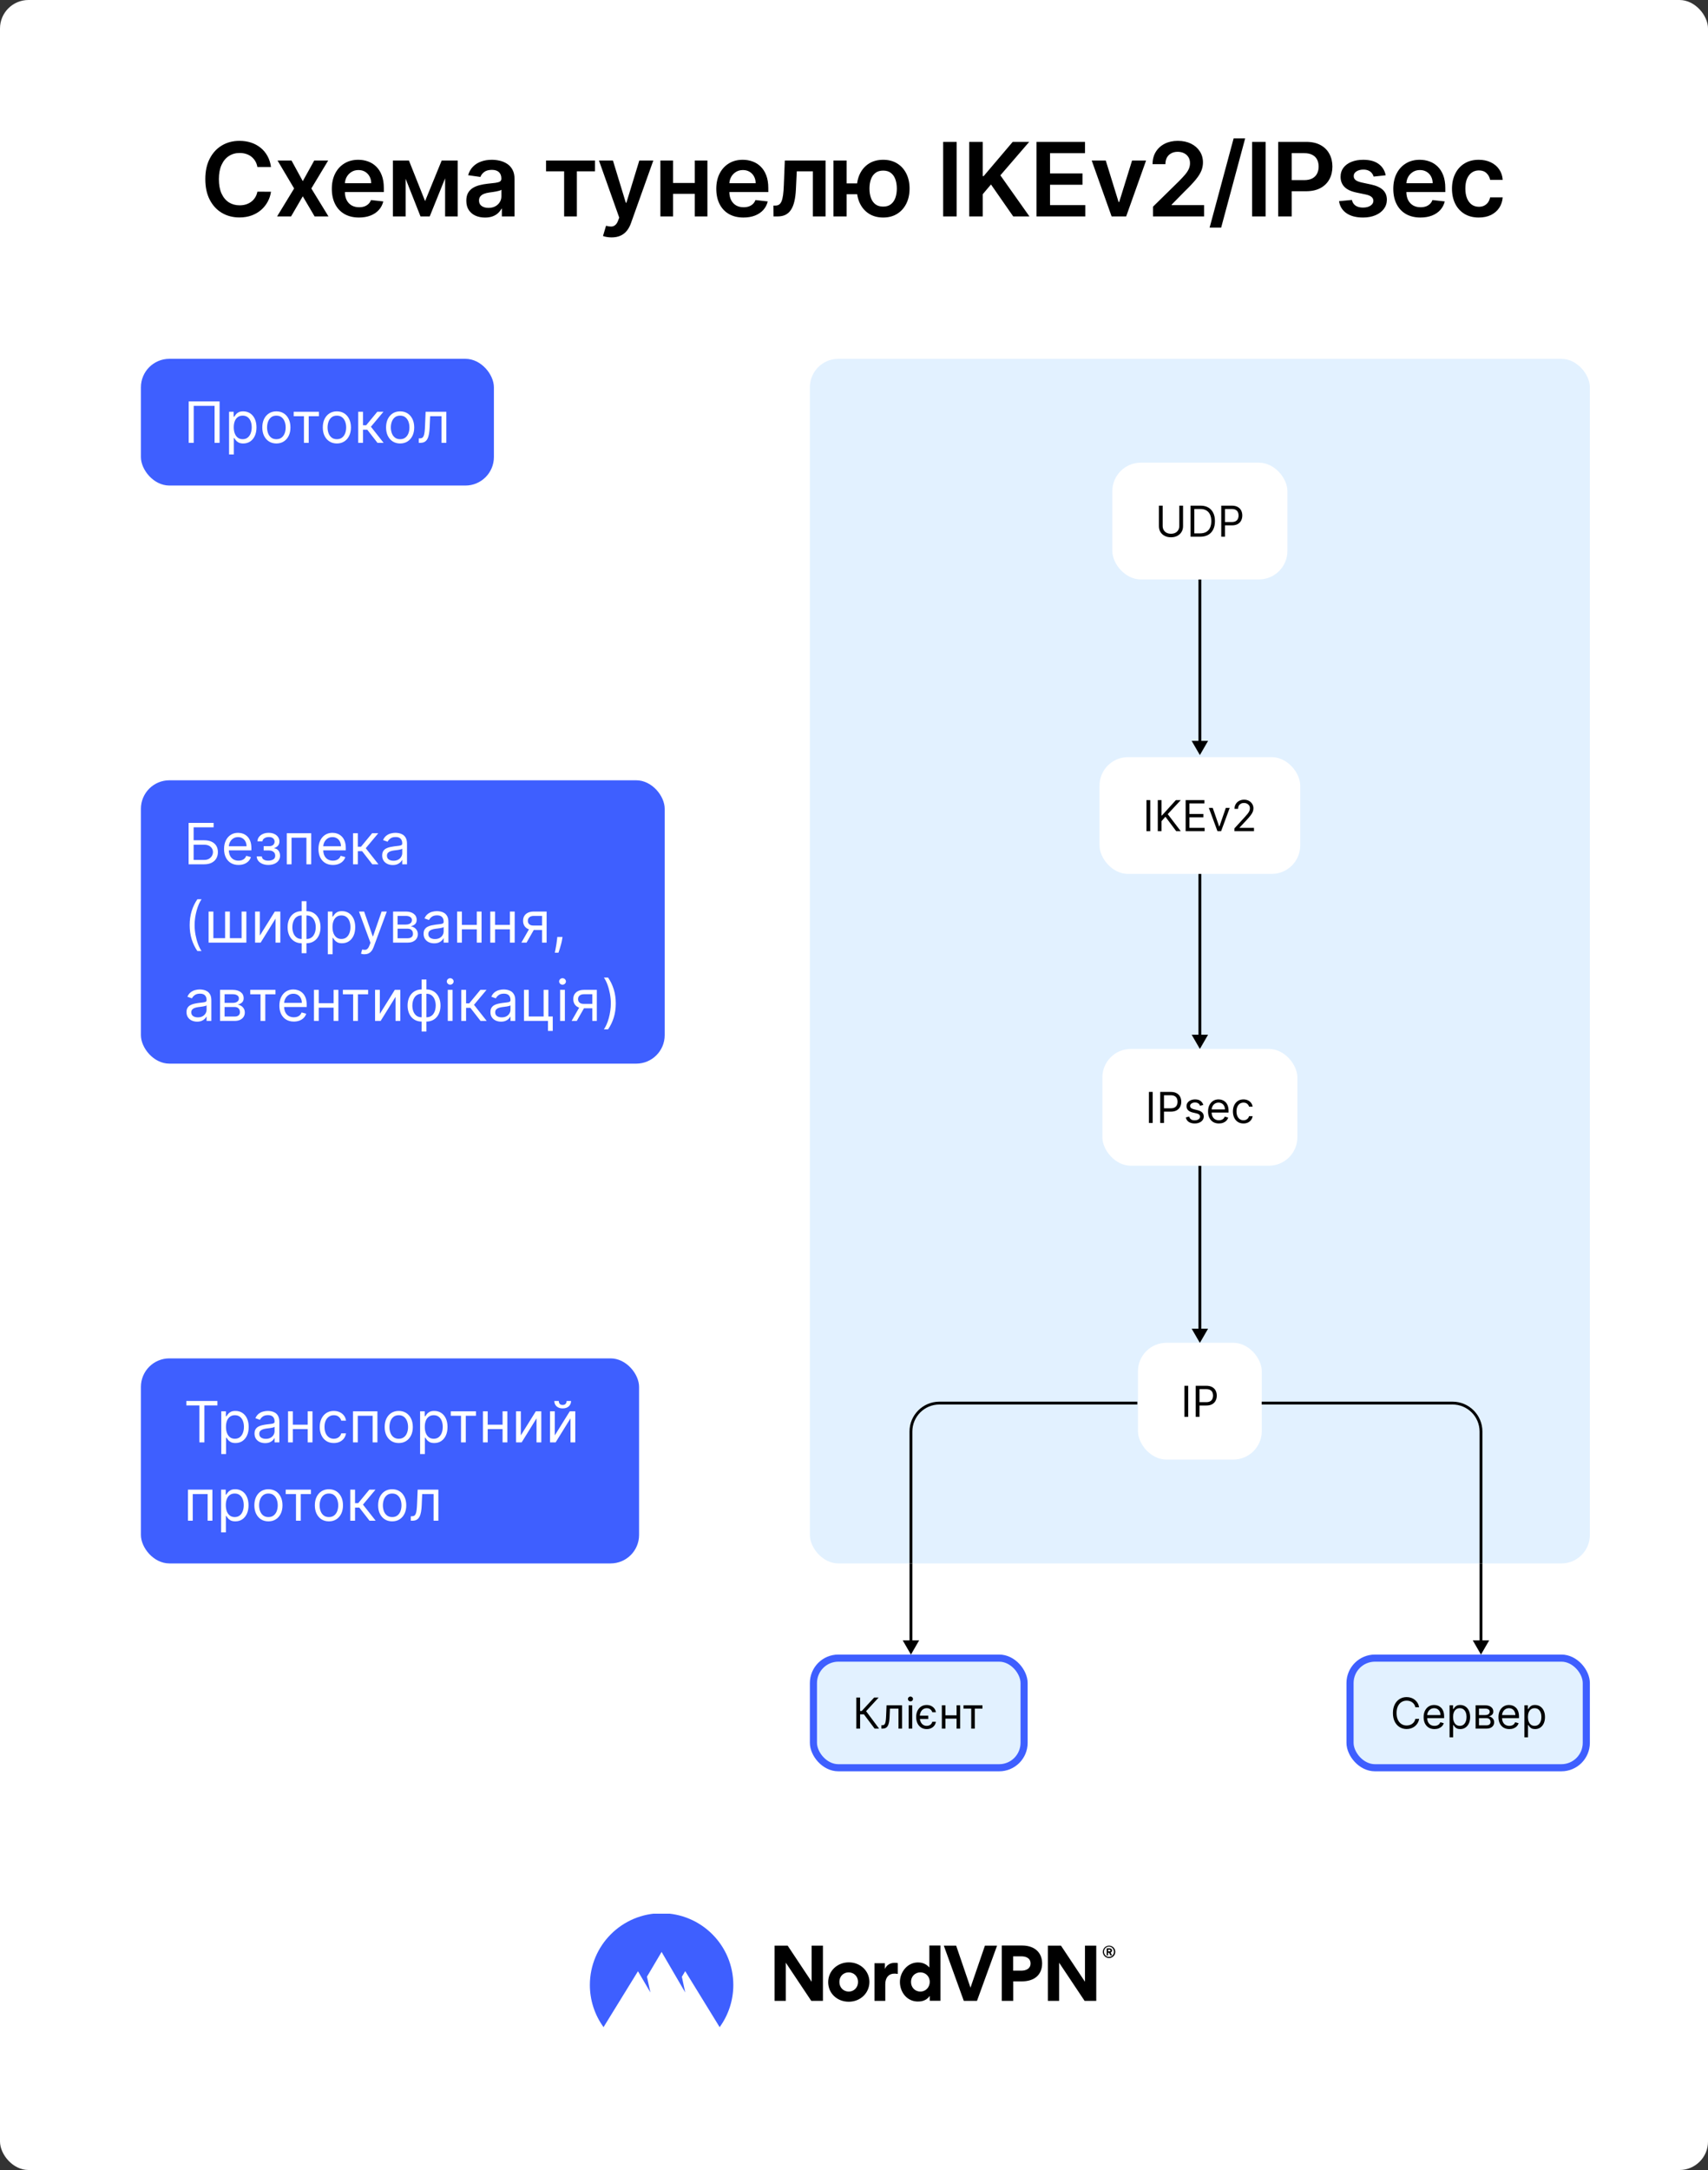 <svg fill="none" height="1524" viewBox="0 0 1200 1524" width="1200" xmlns="http://www.w3.org/2000/svg" xmlns:xlink="http://www.w3.org/1999/xlink"><rect x="0" y="0" width="1200" height="1524" fill="#333333" stroke="none"/><clipPath id="clip0_1041_476"><rect height="846" rx="20" width="548" x="569" y="252"/></clipPath><clipPath id="clip1_1041_476"><path d="M569 1098H1117V1244H569Z"/></clipPath><clipPath id="clip2_1041_476"><path d="M99 1344H1099V1424H99Z"/></clipPath><rect fill="#ffffff" height="1524" rx="20" width="1200"/><path d="M190.396 117.304H180.834C180.561 115.736 180.058 114.347 179.325 113.136 178.592 111.909 177.68 110.869 176.59 110.017 175.499 109.165 174.254 108.526 172.857 108.099 171.476 107.656 169.984 107.435 168.382 107.435 165.536 107.435 163.013 108.151 160.814 109.582 158.615 110.997 156.894 113.077 155.649 115.821 154.405 118.548 153.783 121.881 153.783 125.818 153.783 129.824 154.405 133.199 155.649 135.943 156.911 138.67 158.632 140.733 160.814 142.131 163.013 143.511 165.527 144.202 168.357 144.202 169.925 144.202 171.391 143.997 172.754 143.588 174.135 143.162 175.371 142.54 176.462 141.722 177.57 140.903 178.499 139.898 179.249 138.705 180.016 137.511 180.544 136.148 180.834 134.614L190.396 134.665C190.038 137.153 189.263 139.489 188.07 141.67 186.894 143.852 185.351 145.778 183.442 147.449 181.533 149.102 179.3 150.398 176.743 151.335 174.186 152.256 171.348 152.716 168.229 152.716 163.626 152.716 159.519 151.651 155.905 149.52 152.291 147.389 149.445 144.312 147.365 140.29 145.286 136.267 144.246 131.443 144.246 125.818 144.246 120.176 145.294 115.352 147.391 111.347 149.487 107.324 152.342 104.247 155.956 102.116 159.57 99.986 163.661 98.921 168.229 98.921 171.144 98.921 173.854 99.329 176.359 100.148 178.865 100.966 181.098 102.168 183.058 103.753 185.019 105.321 186.629 107.247 187.891 109.531 189.169 111.798 190.004 114.389 190.396 117.304ZM204.802 112.727 212.728 127.224 220.782 112.727H230.575L218.737 132.364 230.78 152H221.038L212.728 137.861 204.495 152H194.677L206.643 132.364 194.984 112.727H204.802ZM252.204 152.767C248.266 152.767 244.866 151.949 242.002 150.312 239.156 148.659 236.965 146.324 235.431 143.307 233.897 140.273 233.13 136.702 233.13 132.594 233.13 128.554 233.897 125.009 235.431 121.957 236.982 118.889 239.147 116.503 241.925 114.798 244.704 113.077 247.968 112.216 251.718 112.216 254.139 112.216 256.423 112.608 258.57 113.392 260.735 114.159 262.644 115.352 264.298 116.972 265.968 118.591 267.281 120.653 268.235 123.159 269.19 125.648 269.667 128.614 269.667 132.057V134.895H237.477V128.656H260.795C260.778 126.884 260.394 125.307 259.644 123.926 258.894 122.528 257.846 121.429 256.499 120.628 255.17 119.827 253.619 119.426 251.846 119.426 249.954 119.426 248.292 119.886 246.86 120.807 245.428 121.71 244.312 122.903 243.511 124.386 242.727 125.852 242.326 127.463 242.309 129.219V134.665C242.309 136.949 242.727 138.909 243.562 140.545 244.397 142.165 245.565 143.409 247.065 144.278 248.565 145.131 250.32 145.557 252.332 145.557 253.678 145.557 254.897 145.369 255.988 144.994 257.079 144.602 258.025 144.031 258.826 143.281 259.627 142.531 260.232 141.602 260.641 140.494L269.283 141.466C268.738 143.75 267.698 145.744 266.164 147.449 264.647 149.136 262.704 150.449 260.335 151.386 257.965 152.307 255.255 152.767 252.204 152.767ZM298.659 141.236 310.319 112.727H317.784L301.907 152H295.438L279.918 112.727H287.307L298.659 141.236ZM284.98 112.727V152H276.057V112.727H284.98ZM312.722 152V112.727H321.569V152H312.722ZM340.762 152.793C338.273 152.793 336.032 152.349 334.038 151.463 332.06 150.56 330.492 149.23 329.333 147.474 328.191 145.719 327.62 143.554 327.62 140.98 327.62 138.764 328.029 136.932 328.847 135.483 329.666 134.034 330.782 132.875 332.197 132.006 333.612 131.136 335.205 130.48 336.978 130.037 338.768 129.577 340.617 129.244 342.526 129.04 344.827 128.801 346.694 128.588 348.126 128.401 349.558 128.196 350.597 127.889 351.245 127.48 351.91 127.054 352.242 126.398 352.242 125.511V125.358C352.242 123.432 351.671 121.94 350.529 120.884 349.387 119.827 347.742 119.298 345.594 119.298 343.327 119.298 341.529 119.793 340.2 120.781 338.887 121.77 338.001 122.937 337.541 124.284L328.898 123.057C329.58 120.67 330.705 118.676 332.273 117.074 333.842 115.455 335.759 114.244 338.026 113.443 340.293 112.625 342.799 112.216 345.543 112.216 347.435 112.216 349.319 112.438 351.194 112.881 353.069 113.324 354.782 114.057 356.333 115.08 357.884 116.085 359.129 117.457 360.066 119.196 361.021 120.935 361.498 123.108 361.498 125.716V152H352.6V146.605H352.293C351.731 147.696 350.938 148.719 349.916 149.673 348.91 150.611 347.64 151.369 346.106 151.949 344.589 152.511 342.808 152.793 340.762 152.793ZM343.166 145.991C345.023 145.991 346.634 145.625 347.998 144.892 349.362 144.142 350.41 143.153 351.143 141.926 351.893 140.699 352.268 139.361 352.268 137.912V133.284C351.978 133.523 351.484 133.744 350.785 133.949 350.103 134.153 349.336 134.332 348.484 134.486 347.631 134.639 346.788 134.776 345.952 134.895 345.117 135.014 344.393 135.116 343.779 135.202 342.398 135.389 341.163 135.696 340.072 136.122 338.981 136.548 338.12 137.145 337.489 137.912 336.859 138.662 336.543 139.634 336.543 140.827 336.543 142.531 337.166 143.818 338.41 144.688 339.654 145.557 341.239 145.991 343.166 145.991ZM383.636 120.321V112.727H418V120.321H405.293V152H396.344V120.321H383.636ZM429.683 166.727C428.422 166.727 427.254 166.625 426.18 166.42 425.123 166.233 424.279 166.011 423.649 165.756L425.797 158.545C427.143 158.938 428.345 159.125 429.402 159.108 430.458 159.091 431.387 158.759 432.189 158.111 433.007 157.48 433.697 156.423 434.26 154.94L435.052 152.818 420.811 112.727H430.629L439.68 142.386H440.089L449.166 112.727H459.01L443.285 156.756C442.552 158.835 441.581 160.616 440.37 162.099 439.16 163.599 437.677 164.741 435.922 165.526 434.183 166.327 432.103 166.727 429.683 166.727ZM490.949 128.528V136.122H470.034V128.528H490.949ZM472.898 112.727V152H463.974V112.727H472.898ZM497.008 112.727V152H488.111V112.727H497.008ZM522.319 152.767C518.382 152.767 514.981 151.949 512.117 150.312 509.271 148.659 507.081 146.324 505.546 143.307 504.012 140.273 503.245 136.702 503.245 132.594 503.245 128.554 504.012 125.009 505.546 121.957 507.098 118.889 509.262 116.503 512.041 114.798 514.819 113.077 518.083 112.216 521.833 112.216 524.254 112.216 526.538 112.608 528.686 113.392 530.85 114.159 532.76 115.352 534.413 116.972 536.083 118.591 537.396 120.653 538.35 123.159 539.305 125.648 539.782 128.614 539.782 132.057V134.895H507.592V128.656H530.91C530.893 126.884 530.51 125.307 529.76 123.926 529.01 122.528 527.961 121.429 526.615 120.628 525.285 119.827 523.734 119.426 521.961 119.426 520.069 119.426 518.407 119.886 516.975 120.807 515.544 121.71 514.427 122.903 513.626 124.386 512.842 125.852 512.441 127.463 512.424 129.219V134.665C512.424 136.949 512.842 138.909 513.677 140.545 514.512 142.165 515.68 143.409 517.18 144.278 518.68 145.131 520.436 145.557 522.447 145.557 523.794 145.557 525.012 145.369 526.103 144.994 527.194 144.602 528.14 144.031 528.941 143.281 529.742 142.531 530.348 141.602 530.757 140.494L539.399 141.466C538.853 143.75 537.814 145.744 536.279 147.449 534.762 149.136 532.819 150.449 530.45 151.386 528.081 152.307 525.37 152.767 522.319 152.767ZM543.462 152 543.411 144.381H544.766C545.789 144.381 546.65 144.151 547.349 143.69 548.048 143.23 548.627 142.463 549.087 141.389 549.548 140.298 549.905 138.832 550.161 136.991 550.417 135.151 550.596 132.858 550.698 130.114L551.388 112.727H580.025V152H571.076V120.321H559.8L559.187 132.977C559.033 136.25 558.667 139.088 558.087 141.491 557.525 143.878 556.724 145.847 555.684 147.398 554.661 148.949 553.374 150.108 551.823 150.875 550.272 151.625 548.44 152 546.326 152H543.462ZM608.64 128.81V136.429H587.495V128.81H608.64ZM594.833 112.727V152H585.552V112.727H594.833ZM620.504 152.767C616.72 152.767 613.438 151.906 610.66 150.185 607.899 148.463 605.76 146.077 604.242 143.026 602.725 139.974 601.967 136.446 601.967 132.44 601.967 128.435 602.725 124.915 604.242 121.881 605.76 118.847 607.899 116.477 610.66 114.773 613.438 113.068 616.72 112.216 620.504 112.216 624.271 112.216 627.535 113.068 630.296 114.773 633.075 116.477 635.223 118.847 636.74 121.881 638.274 124.915 639.041 128.435 639.041 132.44 639.041 136.446 638.274 139.974 636.74 143.026 635.223 146.077 633.075 148.463 630.296 150.185 627.535 151.906 624.271 152.767 620.504 152.767ZM620.504 145.097C622.737 145.097 624.561 144.534 625.975 143.409 627.39 142.284 628.43 140.767 629.095 138.858 629.76 136.949 630.092 134.81 630.092 132.44 630.092 130.071 629.76 127.932 629.095 126.023 628.43 124.114 627.39 122.605 625.975 121.497 624.561 120.372 622.737 119.81 620.504 119.81 618.254 119.81 616.413 120.372 614.981 121.497 613.566 122.605 612.527 124.114 611.862 126.023 611.197 127.932 610.865 130.071 610.865 132.44 610.865 134.827 611.197 136.974 611.862 138.884 612.527 140.793 613.566 142.31 614.981 143.435 616.413 144.543 618.254 145.097 620.504 145.097ZM672.122 99.636V152H662.637V99.636H672.122ZM680.954 152V99.636H690.44V123.696H691.079L711.508 99.636H723.091L702.841 123.134 723.27 152H711.866L696.244 129.551 690.44 136.403V152H680.954ZM728.241 152V99.636H762.298V107.588H737.727V121.804H760.534V129.756H737.727V144.048H762.502V152H728.241ZM805.206 112.727 791.22 152H780.993L767.007 112.727H776.876L785.902 141.901H786.311L795.362 112.727H805.206ZM810.068 152V145.148L828.247 127.327C829.986 125.571 831.435 124.011 832.594 122.648 833.753 121.284 834.622 119.963 835.202 118.685 835.781 117.406 836.071 116.043 836.071 114.594 836.071 112.94 835.696 111.526 834.946 110.349 834.196 109.156 833.165 108.236 831.852 107.588 830.54 106.94 829.049 106.616 827.378 106.616 825.656 106.616 824.148 106.974 822.852 107.69 821.557 108.389 820.551 109.386 819.835 110.682 819.137 111.977 818.787 113.52 818.787 115.31H809.762C809.762 111.986 810.52 109.097 812.037 106.642 813.554 104.187 815.642 102.287 818.301 100.94 820.977 99.594 824.046 98.921 827.506 98.921 831.017 98.921 834.102 99.577 836.762 100.889 839.421 102.202 841.483 104 842.949 106.284 844.432 108.568 845.174 111.176 845.174 114.108 845.174 116.068 844.799 117.994 844.049 119.886 843.299 121.778 841.977 123.875 840.085 126.176 838.21 128.477 835.577 131.264 832.185 134.537L823.159 143.716V144.074H845.966V152H810.068ZM874.824 97.182 857.949 159.875H849.844L866.719 97.182H874.824ZM889.186 99.636V152H879.7V99.636H889.186ZM898.018 152V99.636H917.654C921.677 99.636 925.052 100.386 927.779 101.886 930.523 103.386 932.594 105.449 933.992 108.074 935.407 110.682 936.114 113.648 936.114 116.972 936.114 120.33 935.407 123.312 933.992 125.92 932.577 128.528 930.489 130.582 927.728 132.082 924.966 133.565 921.566 134.307 917.526 134.307H904.512V126.509H916.248C918.6 126.509 920.526 126.099 922.026 125.281 923.526 124.463 924.634 123.338 925.35 121.906 926.083 120.474 926.449 118.83 926.449 116.972 926.449 115.114 926.083 113.477 925.35 112.062 924.634 110.648 923.518 109.548 922.001 108.764 920.501 107.963 918.566 107.562 916.197 107.562H907.503V152H898.018ZM973.544 123.108 965.107 124.028C964.868 123.176 964.45 122.375 963.854 121.625 963.274 120.875 962.49 120.27 961.502 119.81 960.513 119.349 959.303 119.119 957.871 119.119 955.945 119.119 954.325 119.537 953.013 120.372 951.717 121.207 951.078 122.29 951.095 123.619 951.078 124.761 951.496 125.69 952.348 126.406 953.217 127.122 954.649 127.71 956.644 128.17L963.342 129.602C967.058 130.403 969.82 131.673 971.627 133.412 973.45 135.151 974.371 137.426 974.388 140.239 974.371 142.71 973.646 144.892 972.215 146.784 970.8 148.659 968.831 150.125 966.308 151.182 963.786 152.239 960.888 152.767 957.615 152.767 952.808 152.767 948.939 151.761 946.007 149.75 943.075 147.722 941.328 144.901 940.766 141.287L949.791 140.418C950.2 142.19 951.07 143.528 952.399 144.432 953.729 145.335 955.459 145.787 957.59 145.787 959.788 145.787 961.553 145.335 962.882 144.432 964.229 143.528 964.902 142.412 964.902 141.082 964.902 139.957 964.467 139.028 963.598 138.295 962.746 137.562 961.416 137 959.61 136.608L952.911 135.202C949.144 134.418 946.357 133.097 944.55 131.239 942.743 129.364 941.848 126.994 941.865 124.131 941.848 121.71 942.504 119.614 943.834 117.841 945.181 116.051 947.047 114.67 949.433 113.699 951.837 112.71 954.607 112.216 957.743 112.216 962.345 112.216 965.967 113.196 968.61 115.156 971.269 117.116 972.913 119.767 973.544 123.108ZM997.966 152.767C994.029 152.767 990.628 151.949 987.765 150.312 984.918 148.659 982.728 146.324 981.194 143.307 979.66 140.273 978.893 136.702 978.893 132.594 978.893 128.554 979.66 125.009 981.194 121.957 982.745 118.889 984.91 116.503 987.688 114.798 990.466 113.077 993.731 112.216 997.481 112.216 999.901 112.216 1002.19 112.608 1004.33 113.392 1006.5 114.159 1008.41 115.352 1010.06 116.972 1011.73 118.591 1013.04 120.653 1014 123.159 1014.95 125.648 1015.43 128.614 1015.43 132.057V134.895H983.239V128.656H1006.56C1006.54 126.884 1006.16 125.307 1005.41 123.926 1004.66 122.528 1003.61 121.429 1002.26 120.628 1000.93 119.827 999.381 119.426 997.608 119.426 995.716 119.426 994.054 119.886 992.623 120.807 991.191 121.71 990.074 122.903 989.273 124.386 988.489 125.852 988.089 127.463 988.072 129.219V134.665C988.072 136.949 988.489 138.909 989.324 140.545 990.16 142.165 991.327 143.409 992.827 144.278 994.327 145.131 996.083 145.557 998.094 145.557 999.441 145.557 1000.66 145.369 1001.75 144.994 1002.84 144.602 1003.79 144.031 1004.59 143.281 1005.39 142.531 1005.99 141.602 1006.4 140.494L1015.05 141.466C1014.5 143.75 1013.46 145.744 1011.93 147.449 1010.41 149.136 1008.47 150.449 1006.1 151.386 1003.73 152.307 1001.02 152.767 997.966 152.767ZM1038.95 152.767C1035.03 152.767 1031.66 151.906 1028.85 150.185 1026.06 148.463 1023.9 146.085 1022.38 143.051 1020.88 140 1020.13 136.489 1020.13 132.517 1020.13 128.528 1020.9 125.009 1022.43 121.957 1023.97 118.889 1026.13 116.503 1028.93 114.798 1031.74 113.077 1035.06 112.216 1038.9 112.216 1042.09 112.216 1044.91 112.804 1047.36 113.98 1049.83 115.139 1051.8 116.784 1053.27 118.915 1054.73 121.028 1055.57 123.5 1055.77 126.33H1046.93C1046.57 124.437 1045.72 122.861 1044.37 121.599 1043.04 120.321 1041.26 119.682 1039.03 119.682 1037.14 119.682 1035.47 120.193 1034.04 121.216 1032.61 122.222 1031.49 123.67 1030.69 125.562 1029.91 127.455 1029.52 129.722 1029.52 132.364 1029.52 135.04 1029.91 137.341 1030.69 139.267 1031.48 141.176 1032.58 142.651 1033.99 143.69 1035.42 144.713 1037.1 145.224 1039.03 145.224 1040.39 145.224 1041.61 144.969 1042.68 144.457 1043.77 143.929 1044.69 143.17 1045.42 142.182 1046.15 141.193 1046.65 139.991 1046.93 138.577H1055.77C1055.55 141.355 1054.73 143.818 1053.32 145.966 1051.9 148.097 1049.98 149.767 1047.54 150.977 1045.1 152.17 1042.24 152.767 1038.95 152.767Z" fill="#000000"/><rect fill="#3e5fff" height="89" rx="20" width="248" x="99" y="252"/><path d="M154.284 281.909V311H150.761V285.034H136.102V311H132.58V281.909H154.284ZM160.935 319.182V289.182H164.174V292.648H164.572C164.818 292.269 165.159 291.786 165.594 291.199 166.04 290.602 166.674 290.072 167.498 289.608 168.331 289.134 169.458 288.898 170.879 288.898 172.716 288.898 174.335 289.357 175.737 290.276 177.138 291.194 178.232 292.496 179.018 294.182 179.804 295.867 180.197 297.856 180.197 300.148 180.197 302.458 179.804 304.461 179.018 306.156 178.232 307.842 177.143 309.149 175.751 310.077 174.359 310.995 172.754 311.455 170.935 311.455 169.534 311.455 168.412 311.223 167.569 310.759 166.726 310.285 166.077 309.75 165.623 309.153 165.168 308.547 164.818 308.045 164.572 307.648H164.288V319.182H160.935ZM164.231 300.091C164.231 301.739 164.472 303.192 164.955 304.452 165.438 305.702 166.144 306.682 167.072 307.392 168 308.093 169.136 308.443 170.481 308.443 171.882 308.443 173.052 308.074 173.989 307.335 174.936 306.587 175.647 305.583 176.12 304.324 176.603 303.055 176.844 301.644 176.844 300.091 176.844 298.557 176.608 297.174 176.134 295.943 175.67 294.703 174.965 293.723 174.018 293.003 173.08 292.274 171.901 291.909 170.481 291.909 169.117 291.909 167.971 292.255 167.043 292.946 166.115 293.628 165.415 294.584 164.941 295.815 164.468 297.037 164.231 298.462 164.231 300.091ZM194.174 311.455C192.204 311.455 190.476 310.986 188.989 310.048 187.512 309.111 186.357 307.799 185.523 306.114 184.7 304.428 184.288 302.458 184.288 300.205 184.288 297.932 184.7 295.948 185.523 294.253 186.357 292.558 187.512 291.241 188.989 290.304 190.476 289.366 192.204 288.898 194.174 288.898 196.144 288.898 197.867 289.366 199.344 290.304 200.831 291.241 201.987 292.558 202.81 294.253 203.644 295.948 204.06 297.932 204.06 300.205 204.06 302.458 203.644 304.428 202.81 306.114 201.987 307.799 200.831 309.111 199.344 310.048 197.867 310.986 196.144 311.455 194.174 311.455ZM194.174 308.443C195.67 308.443 196.901 308.06 197.867 307.293 198.833 306.526 199.548 305.517 200.012 304.267 200.476 303.017 200.708 301.663 200.708 300.205 200.708 298.746 200.476 297.387 200.012 296.128 199.548 294.868 198.833 293.85 197.867 293.074 196.901 292.297 195.67 291.909 194.174 291.909 192.678 291.909 191.447 292.297 190.481 293.074 189.515 293.85 188.8 294.868 188.336 296.128 187.872 297.387 187.64 298.746 187.64 300.205 187.64 301.663 187.872 303.017 188.336 304.267 188.8 305.517 189.515 306.526 190.481 307.293 191.447 308.06 192.678 308.443 194.174 308.443ZM206.326 292.307V289.182H224.053V292.307H216.894V311H213.542V292.307H206.326ZM236.674 311.455C234.704 311.455 232.976 310.986 231.489 310.048 230.012 309.111 228.857 307.799 228.023 306.114 227.2 304.428 226.788 302.458 226.788 300.205 226.788 297.932 227.2 295.948 228.023 294.253 228.857 292.558 230.012 291.241 231.489 290.304 232.976 289.366 234.704 288.898 236.674 288.898 238.644 288.898 240.367 289.366 241.844 290.304 243.331 291.241 244.487 292.558 245.31 294.253 246.144 295.948 246.56 297.932 246.56 300.205 246.56 302.458 246.144 304.428 245.31 306.114 244.487 307.799 243.331 309.111 241.844 310.048 240.367 310.986 238.644 311.455 236.674 311.455ZM236.674 308.443C238.17 308.443 239.401 308.06 240.367 307.293 241.333 306.526 242.048 305.517 242.512 304.267 242.976 303.017 243.208 301.663 243.208 300.205 243.208 298.746 242.976 297.387 242.512 296.128 242.048 294.868 241.333 293.85 240.367 293.074 239.401 292.297 238.17 291.909 236.674 291.909 235.178 291.909 233.947 292.297 232.981 293.074 232.015 293.85 231.3 294.868 230.836 296.128 230.372 297.387 230.14 298.746 230.14 300.205 230.14 301.663 230.372 303.017 230.836 304.267 231.3 305.517 232.015 306.526 232.981 307.293 233.947 308.06 235.178 308.443 236.674 308.443ZM251.678 311V289.182H255.03V298.67H257.246L265.087 289.182H269.405L260.598 299.693 269.518 311H265.2L258.041 301.795H255.03V311H251.678ZM281.127 311.455C279.157 311.455 277.429 310.986 275.942 310.048 274.465 309.111 273.31 307.799 272.477 306.114 271.653 304.428 271.241 302.458 271.241 300.205 271.241 297.932 271.653 295.948 272.477 294.253 273.31 292.558 274.465 291.241 275.942 290.304 277.429 289.366 279.157 288.898 281.127 288.898 283.097 288.898 284.82 289.366 286.298 290.304 287.784 291.241 288.94 292.558 289.763 294.253 290.597 295.948 291.013 297.932 291.013 300.205 291.013 302.458 290.597 304.428 289.763 306.114 288.94 307.799 287.784 309.111 286.298 310.048 284.82 310.986 283.097 311.455 281.127 311.455ZM281.127 308.443C282.623 308.443 283.854 308.06 284.82 307.293 285.786 306.526 286.501 305.517 286.965 304.267 287.429 303.017 287.661 301.663 287.661 300.205 287.661 298.746 287.429 297.387 286.965 296.128 286.501 294.868 285.786 293.85 284.82 293.074 283.854 292.297 282.623 291.909 281.127 291.909 279.631 291.909 278.4 292.297 277.434 293.074 276.468 293.85 275.753 294.868 275.289 296.128 274.825 297.387 274.593 298.746 274.593 300.205 274.593 301.663 274.825 303.017 275.289 304.267 275.753 305.517 276.468 306.526 277.434 307.293 278.4 308.06 279.631 308.443 281.127 308.443ZM294.199 311V307.875H294.994C295.648 307.875 296.192 307.747 296.628 307.491 297.063 307.226 297.414 306.767 297.679 306.114 297.954 305.451 298.162 304.532 298.304 303.358 298.455 302.174 298.564 300.669 298.631 298.841L299.028 289.182H313.574V311H310.222V292.307H302.21L301.869 300.091C301.794 301.881 301.633 303.457 301.386 304.821 301.15 306.175 300.785 307.312 300.293 308.23 299.81 309.149 299.166 309.84 298.361 310.304 297.556 310.768 296.547 311 295.335 311H294.199Z" fill="#ffffff"/><rect fill="#3e5fff" height="199" rx="20" width="368" x="99" y="548"/><path d="M132.523 607V577.909H150.08V581.034H136.045V590.125H143.432C145.515 590.125 147.272 590.466 148.702 591.148 150.141 591.83 151.23 592.791 151.969 594.031 152.717 595.272 153.091 596.735 153.091 598.42 153.091 600.106 152.717 601.593 151.969 602.881 151.23 604.169 150.141 605.177 148.702 605.906 147.272 606.635 145.515 607 143.432 607H132.523ZM136.045 603.932H143.432C144.758 603.932 145.88 603.667 146.798 603.136 147.726 602.597 148.427 601.905 148.901 601.062 149.384 600.21 149.625 599.311 149.625 598.364 149.625 596.972 149.09 595.774 148.02 594.77 146.95 593.757 145.42 593.25 143.432 593.25H136.045V603.932ZM167.583 607.455C165.481 607.455 163.667 606.991 162.143 606.062 160.628 605.125 159.458 603.818 158.634 602.142 157.82 600.456 157.413 598.496 157.413 596.261 157.413 594.027 157.82 592.057 158.634 590.352 159.458 588.638 160.604 587.303 162.072 586.347 163.549 585.381 165.272 584.898 167.242 584.898 168.379 584.898 169.501 585.087 170.609 585.466 171.717 585.845 172.725 586.46 173.634 587.312 174.543 588.155 175.268 589.273 175.808 590.665 176.347 592.057 176.617 593.771 176.617 595.807V597.227H159.799V594.33H173.208C173.208 593.098 172.962 592 172.469 591.034 171.987 590.068 171.295 589.306 170.396 588.747 169.505 588.188 168.454 587.909 167.242 587.909 165.907 587.909 164.752 588.241 163.776 588.903 162.81 589.557 162.067 590.409 161.546 591.46 161.025 592.511 160.765 593.638 160.765 594.841V596.773C160.765 598.42 161.049 599.817 161.617 600.963 162.195 602.099 162.995 602.966 164.018 603.562 165.04 604.15 166.229 604.443 167.583 604.443 168.464 604.443 169.259 604.32 169.969 604.074 170.689 603.818 171.309 603.439 171.83 602.938 172.351 602.426 172.754 601.792 173.038 601.034L176.276 601.943C175.935 603.042 175.362 604.008 174.558 604.841 173.753 605.665 172.758 606.309 171.575 606.773 170.391 607.227 169.06 607.455 167.583 607.455ZM180.353 601.432H183.933C184.008 602.417 184.453 603.165 185.268 603.676 186.092 604.188 187.162 604.443 188.478 604.443 189.823 604.443 190.973 604.169 191.93 603.619 192.886 603.061 193.364 602.161 193.364 600.92 193.364 600.191 193.184 599.557 192.825 599.017 192.465 598.468 191.958 598.042 191.305 597.739 190.651 597.436 189.879 597.284 188.989 597.284H185.239V594.273H188.989C190.325 594.273 191.309 593.97 191.944 593.364 192.588 592.758 192.91 592 192.91 591.091 192.91 590.116 192.564 589.334 191.873 588.747 191.182 588.151 190.201 587.852 188.933 587.852 187.654 587.852 186.589 588.141 185.737 588.719 184.884 589.287 184.434 590.021 184.387 590.92H180.864C180.902 589.746 181.262 588.709 181.944 587.81 182.626 586.901 183.554 586.19 184.728 585.679 185.902 585.158 187.247 584.898 188.762 584.898 190.296 584.898 191.627 585.168 192.754 585.707 193.89 586.238 194.766 586.962 195.381 587.881 196.006 588.79 196.319 589.822 196.319 590.977 196.319 592.208 195.973 593.203 195.282 593.96 194.591 594.718 193.724 595.258 192.683 595.58V595.807C193.506 595.864 194.221 596.129 194.827 596.602 195.443 597.066 195.921 597.677 196.262 598.435 196.603 599.183 196.773 600.011 196.773 600.92 196.773 602.246 196.418 603.402 195.708 604.386 194.998 605.362 194.022 606.119 192.782 606.659 191.541 607.189 190.126 607.455 188.535 607.455 186.991 607.455 185.609 607.204 184.387 606.702 183.165 606.19 182.195 605.485 181.475 604.585 180.765 603.676 180.391 602.625 180.353 601.432ZM201.482 607V585.182H218.641V607H215.289V588.307H204.835V607H201.482ZM233.911 607.455C231.809 607.455 229.996 606.991 228.471 606.062 226.956 605.125 225.786 603.818 224.962 602.142 224.148 600.456 223.741 598.496 223.741 596.261 223.741 594.027 224.148 592.057 224.962 590.352 225.786 588.638 226.932 587.303 228.4 586.347 229.877 585.381 231.601 584.898 233.57 584.898 234.707 584.898 235.829 585.087 236.937 585.466 238.045 585.845 239.053 586.46 239.962 587.312 240.871 588.155 241.596 589.273 242.136 590.665 242.675 592.057 242.945 593.771 242.945 595.807V597.227H226.127V594.33H239.536C239.536 593.098 239.29 592 238.798 591.034 238.315 590.068 237.623 589.306 236.724 588.747 235.834 588.188 234.782 587.909 233.57 587.909 232.235 587.909 231.08 588.241 230.104 588.903 229.138 589.557 228.395 590.409 227.874 591.46 227.353 592.511 227.093 593.638 227.093 594.841V596.773C227.093 598.42 227.377 599.817 227.945 600.963 228.523 602.099 229.323 602.966 230.346 603.562 231.369 604.15 232.557 604.443 233.911 604.443 234.792 604.443 235.587 604.32 236.298 604.074 237.017 603.818 237.638 603.439 238.158 602.938 238.679 602.426 239.082 601.792 239.366 601.034L242.604 601.943C242.263 603.042 241.691 604.008 240.886 604.841 240.081 605.665 239.086 606.309 237.903 606.773 236.719 607.227 235.388 607.455 233.911 607.455ZM248.045 607V585.182H251.397V594.67H253.613L261.454 585.182H265.772L256.965 595.693 265.886 607H261.567L254.408 597.795H251.397V607H248.045ZM275.95 607.511C274.567 607.511 273.312 607.251 272.185 606.73 271.058 606.2 270.164 605.438 269.501 604.443 268.838 603.439 268.506 602.227 268.506 600.807 268.506 599.557 268.753 598.544 269.245 597.767 269.737 596.981 270.396 596.366 271.219 595.92 272.043 595.475 272.952 595.144 273.947 594.926 274.951 594.699 275.959 594.519 276.972 594.386 278.298 594.216 279.373 594.088 280.197 594.003 281.03 593.908 281.636 593.752 282.015 593.534 282.403 593.316 282.597 592.937 282.597 592.398V592.284C282.597 590.883 282.214 589.794 281.447 589.017 280.689 588.241 279.539 587.852 277.995 587.852 276.395 587.852 275.14 588.203 274.231 588.903 273.322 589.604 272.683 590.352 272.313 591.148L269.131 590.011C269.7 588.686 270.457 587.653 271.404 586.915 272.361 586.167 273.402 585.646 274.529 585.352 275.665 585.049 276.783 584.898 277.881 584.898 278.582 584.898 279.387 584.983 280.296 585.153 281.215 585.314 282.1 585.651 282.952 586.162 283.814 586.673 284.529 587.445 285.097 588.477 285.665 589.509 285.95 590.892 285.95 592.625V607H282.597V604.045H282.427C282.2 604.519 281.821 605.026 281.29 605.565 280.76 606.105 280.055 606.564 279.174 606.943 278.293 607.322 277.219 607.511 275.95 607.511ZM276.461 604.5C277.787 604.5 278.904 604.24 279.813 603.719 280.732 603.198 281.423 602.526 281.887 601.702 282.361 600.878 282.597 600.011 282.597 599.102V596.034C282.455 596.205 282.143 596.361 281.66 596.503 281.186 596.635 280.637 596.754 280.012 596.858 279.397 596.953 278.795 597.038 278.208 597.114 277.63 597.18 277.162 597.237 276.802 597.284 275.931 597.398 275.116 597.582 274.359 597.838 273.611 598.084 273.004 598.458 272.54 598.96 272.086 599.453 271.859 600.125 271.859 600.977 271.859 602.142 272.29 603.023 273.151 603.619 274.022 604.206 275.126 604.5 276.461 604.5ZM133.261 649.727C133.261 646.148 133.725 642.857 134.653 639.855 135.591 636.844 136.926 634.074 138.659 631.545H141.614C140.932 632.483 140.293 633.638 139.696 635.011 139.109 636.375 138.593 637.876 138.148 639.514 137.703 641.143 137.352 642.829 137.097 644.571 136.85 646.313 136.727 648.032 136.727 649.727 136.727 651.981 136.945 654.268 137.381 656.588 137.816 658.908 138.403 661.062 139.142 663.051 139.881 665.04 140.705 666.659 141.614 667.909H138.659C136.926 665.381 135.591 662.616 134.653 659.614 133.725 656.602 133.261 653.307 133.261 649.727ZM146.56 640.182H149.913V658.875H158.151V640.182H161.504V658.875H169.742V640.182H173.094V662H146.56V640.182ZM182.569 657.057 193.08 640.182H196.944V662H193.592V645.125L183.137 662H179.217V640.182H182.569V657.057ZM211.947 669.443V632.909H215.3V669.443H211.947ZM211.947 662.455C210.47 662.455 209.125 662.189 207.913 661.659 206.701 661.119 205.66 660.357 204.788 659.372 203.917 658.378 203.245 657.189 202.771 655.807 202.298 654.424 202.061 652.89 202.061 651.205 202.061 649.5 202.298 647.956 202.771 646.574 203.245 645.182 203.917 643.989 204.788 642.994 205.66 642 206.701 641.238 207.913 640.707 209.125 640.168 210.47 639.898 211.947 639.898H212.97V662.455H211.947ZM211.947 659.443H212.516V642.909H211.947C210.83 642.909 209.859 643.136 209.036 643.591 208.212 644.036 207.53 644.647 206.99 645.423 206.46 646.19 206.062 647.071 205.797 648.065 205.541 649.06 205.413 650.106 205.413 651.205 205.413 652.663 205.645 654.017 206.109 655.267 206.573 656.517 207.288 657.526 208.254 658.293 209.22 659.06 210.451 659.443 211.947 659.443ZM215.3 662.455H214.277V639.898H215.3C216.777 639.898 218.122 640.168 219.334 640.707 220.546 641.238 221.588 642 222.459 642.994 223.33 643.989 224.002 645.182 224.476 646.574 224.949 647.956 225.186 649.5 225.186 651.205 225.186 652.89 224.949 654.424 224.476 655.807 224.002 657.189 223.33 658.378 222.459 659.372 221.588 660.357 220.546 661.119 219.334 661.659 218.122 662.189 216.777 662.455 215.3 662.455ZM215.3 659.443C216.427 659.443 217.397 659.225 218.212 658.79 219.036 658.345 219.713 657.739 220.243 656.972 220.783 656.195 221.18 655.314 221.436 654.33 221.701 653.335 221.834 652.294 221.834 651.205 221.834 649.746 221.602 648.387 221.138 647.128 220.674 645.868 219.959 644.85 218.993 644.074 218.027 643.297 216.796 642.909 215.3 642.909H214.732V659.443H215.3ZM230.31 670.182V640.182H233.549V643.648H233.947C234.193 643.269 234.534 642.786 234.969 642.199 235.415 641.602 236.049 641.072 236.873 640.608 237.706 640.134 238.833 639.898 240.254 639.898 242.091 639.898 243.71 640.357 245.112 641.276 246.513 642.194 247.607 643.496 248.393 645.182 249.179 646.867 249.572 648.856 249.572 651.148 249.572 653.458 249.179 655.461 248.393 657.156 247.607 658.842 246.518 660.149 245.126 661.077 243.734 661.995 242.129 662.455 240.31 662.455 238.909 662.455 237.787 662.223 236.944 661.759 236.101 661.285 235.452 660.75 234.998 660.153 234.543 659.547 234.193 659.045 233.947 658.648H233.663V670.182H230.31ZM233.606 651.091C233.606 652.739 233.847 654.192 234.33 655.452 234.813 656.702 235.519 657.682 236.447 658.392 237.375 659.093 238.511 659.443 239.856 659.443 241.257 659.443 242.427 659.074 243.364 658.335 244.311 657.587 245.022 656.583 245.495 655.324 245.978 654.055 246.219 652.644 246.219 651.091 246.219 649.557 245.983 648.174 245.509 646.943 245.045 645.703 244.34 644.723 243.393 644.003 242.455 643.274 241.276 642.909 239.856 642.909 238.492 642.909 237.346 643.255 236.418 643.946 235.49 644.628 234.79 645.584 234.316 646.815 233.843 648.037 233.606 649.462 233.606 651.091ZM256.063 670.182C255.495 670.182 254.988 670.134 254.543 670.04 254.098 669.955 253.79 669.869 253.62 669.784L254.472 666.83C255.287 667.038 256.006 667.114 256.631 667.057 257.256 667 257.81 666.721 258.293 666.219 258.786 665.726 259.236 664.926 259.643 663.818L260.268 662.114 252.2 640.182H255.836L261.859 657.568H262.086L268.109 640.182H271.745L262.484 665.182C262.067 666.309 261.551 667.241 260.935 667.98 260.32 668.728 259.605 669.282 258.79 669.642 257.986 670.002 257.076 670.182 256.063 670.182ZM276.17 662V640.182H285.09C287.439 640.182 289.304 640.712 290.687 641.773 292.069 642.833 292.761 644.235 292.761 645.977 292.761 647.303 292.368 648.33 291.582 649.06 290.796 649.779 289.787 650.267 288.556 650.523 289.361 650.636 290.142 650.92 290.9 651.375 291.667 651.83 292.301 652.455 292.803 653.25 293.305 654.036 293.556 655.002 293.556 656.148 293.556 657.265 293.272 658.264 292.704 659.145 292.136 660.026 291.321 660.722 290.261 661.233 289.2 661.744 287.931 662 286.454 662H276.17ZM279.352 658.932H286.454C287.609 658.932 288.513 658.657 289.167 658.108 289.82 657.559 290.147 656.811 290.147 655.864 290.147 654.737 289.82 653.851 289.167 653.207 288.513 652.554 287.609 652.227 286.454 652.227H279.352V658.932ZM279.352 649.33H285.09C285.99 649.33 286.762 649.206 287.406 648.96 288.049 648.705 288.542 648.345 288.883 647.881 289.233 647.407 289.408 646.848 289.408 646.205 289.408 645.286 289.025 644.566 288.258 644.045 287.491 643.515 286.435 643.25 285.09 643.25H279.352V649.33ZM305.051 662.511C303.669 662.511 302.414 662.251 301.287 661.73 300.16 661.2 299.265 660.438 298.602 659.443 297.939 658.439 297.608 657.227 297.608 655.807 297.608 654.557 297.854 653.544 298.347 652.767 298.839 651.981 299.497 651.366 300.321 650.92 301.145 650.475 302.054 650.144 303.048 649.926 304.052 649.699 305.061 649.519 306.074 649.386 307.4 649.216 308.474 649.088 309.298 649.003 310.132 648.908 310.738 648.752 311.116 648.534 311.505 648.316 311.699 647.937 311.699 647.398V647.284C311.699 645.883 311.315 644.794 310.548 644.017 309.791 643.241 308.64 642.852 307.097 642.852 305.496 642.852 304.241 643.203 303.332 643.903 302.423 644.604 301.784 645.352 301.415 646.148L298.233 645.011C298.801 643.686 299.559 642.653 300.506 641.915 301.462 641.167 302.504 640.646 303.631 640.352 304.767 640.049 305.884 639.898 306.983 639.898 307.684 639.898 308.489 639.983 309.398 640.153 310.316 640.314 311.202 640.651 312.054 641.162 312.916 641.673 313.631 642.445 314.199 643.477 314.767 644.509 315.051 645.892 315.051 647.625V662H311.699V659.045H311.528C311.301 659.519 310.922 660.026 310.392 660.565 309.862 661.105 309.156 661.564 308.276 661.943 307.395 662.322 306.32 662.511 305.051 662.511ZM305.562 659.5C306.888 659.5 308.006 659.24 308.915 658.719 309.833 658.198 310.525 657.526 310.989 656.702 311.462 655.878 311.699 655.011 311.699 654.102V651.034C311.557 651.205 311.244 651.361 310.761 651.503 310.288 651.635 309.739 651.754 309.114 651.858 308.498 651.953 307.897 652.038 307.31 652.114 306.732 652.18 306.263 652.237 305.903 652.284 305.032 652.398 304.218 652.582 303.46 652.838 302.712 653.084 302.106 653.458 301.642 653.96 301.188 654.453 300.96 655.125 300.96 655.977 300.96 657.142 301.391 658.023 302.253 658.619 303.124 659.206 304.227 659.5 305.562 659.5ZM335.772 649.557V652.682H323.727V649.557H335.772ZM324.522 640.182V662H321.17V640.182H324.522ZM338.329 640.182V662H334.977V640.182H338.329ZM359.053 649.557V652.682H347.008V649.557H359.053ZM347.803 640.182V662H344.451V640.182H347.803ZM361.61 640.182V662H358.258V640.182H361.61ZM380.857 662V643.25H375.062C373.755 643.25 372.728 643.553 371.979 644.159 371.231 644.765 370.857 645.598 370.857 646.659 370.857 647.701 371.193 648.52 371.866 649.116 372.548 649.713 373.48 650.011 374.664 650.011H381.71V653.136H374.664C373.187 653.136 371.913 652.876 370.843 652.355 369.773 651.834 368.949 651.091 368.371 650.125 367.794 649.15 367.505 647.994 367.505 646.659 367.505 645.314 367.808 644.159 368.414 643.193 369.02 642.227 369.887 641.484 371.013 640.963 372.15 640.442 373.499 640.182 375.062 640.182H384.039V662H380.857ZM366.312 662 372.505 651.148H376.141L369.948 662H366.312ZM395.193 658.023 394.966 659.557C394.805 660.636 394.559 661.792 394.227 663.023 393.905 664.254 393.569 665.414 393.219 666.503 392.868 667.592 392.58 668.458 392.352 669.102H389.795C389.919 668.496 390.08 667.696 390.278 666.702 390.477 665.707 390.676 664.595 390.875 663.364 391.083 662.142 391.254 660.892 391.386 659.614L391.557 658.023H395.193ZM138.489 717.511C137.106 717.511 135.851 717.251 134.724 716.73 133.598 716.2 132.703 715.438 132.04 714.443 131.377 713.439 131.045 712.227 131.045 710.807 131.045 709.557 131.292 708.544 131.784 707.767 132.277 706.981 132.935 706.366 133.759 705.92 134.582 705.475 135.491 705.144 136.486 704.926 137.49 704.699 138.498 704.519 139.511 704.386 140.837 704.216 141.912 704.088 142.736 704.003 143.569 703.908 144.175 703.752 144.554 703.534 144.942 703.316 145.136 702.937 145.136 702.398V702.284C145.136 700.883 144.753 699.794 143.986 699.017 143.228 698.241 142.078 697.852 140.534 697.852 138.934 697.852 137.679 698.203 136.77 698.903 135.861 699.604 135.222 700.352 134.852 701.148L131.67 700.011C132.239 698.686 132.996 697.653 133.943 696.915 134.9 696.167 135.941 695.646 137.068 695.352 138.205 695.049 139.322 694.898 140.42 694.898 141.121 694.898 141.926 694.983 142.835 695.153 143.754 695.314 144.639 695.651 145.491 696.162 146.353 696.673 147.068 697.445 147.636 698.477 148.205 699.509 148.489 700.892 148.489 702.625V717H145.136V714.045H144.966C144.739 714.519 144.36 715.026 143.83 715.565 143.299 716.105 142.594 716.564 141.713 716.943 140.832 717.322 139.758 717.511 138.489 717.511ZM139 714.5C140.326 714.5 141.443 714.24 142.352 713.719 143.271 713.198 143.962 712.526 144.426 711.702 144.9 710.878 145.136 710.011 145.136 709.102V706.034C144.994 706.205 144.682 706.361 144.199 706.503 143.725 706.635 143.176 706.754 142.551 706.858 141.936 706.953 141.334 707.038 140.747 707.114 140.17 707.18 139.701 707.237 139.341 707.284 138.47 707.398 137.655 707.582 136.898 707.838 136.15 708.084 135.544 708.458 135.08 708.96 134.625 709.453 134.398 710.125 134.398 710.977 134.398 712.142 134.829 713.023 135.69 713.619 136.562 714.206 137.665 714.5 139 714.5ZM154.607 717V695.182H163.528C165.876 695.182 167.742 695.712 169.124 696.773 170.507 697.833 171.198 699.235 171.198 700.977 171.198 702.303 170.805 703.33 170.019 704.06 169.233 704.779 168.225 705.267 166.994 705.523 167.799 705.636 168.58 705.92 169.337 706.375 170.104 706.83 170.739 707.455 171.241 708.25 171.743 709.036 171.994 710.002 171.994 711.148 171.994 712.265 171.71 713.264 171.141 714.145 170.573 715.026 169.759 715.722 168.698 716.233 167.638 716.744 166.369 717 164.891 717H154.607ZM157.789 713.932H164.891C166.047 713.932 166.951 713.657 167.604 713.108 168.258 712.559 168.585 711.811 168.585 710.864 168.585 709.737 168.258 708.851 167.604 708.207 166.951 707.554 166.047 707.227 164.891 707.227H157.789V713.932ZM157.789 704.33H163.528C164.427 704.33 165.199 704.206 165.843 703.96 166.487 703.705 166.979 703.345 167.32 702.881 167.671 702.407 167.846 701.848 167.846 701.205 167.846 700.286 167.462 699.566 166.695 699.045 165.928 698.515 164.872 698.25 163.528 698.25H157.789V704.33ZM175.818 698.307V695.182H193.545V698.307H186.386V717H183.034V698.307H175.818ZM206.45 717.455C204.348 717.455 202.535 716.991 201.01 716.062 199.495 715.125 198.325 713.818 197.501 712.142 196.687 710.456 196.28 708.496 196.28 706.261 196.28 704.027 196.687 702.057 197.501 700.352 198.325 698.638 199.471 697.303 200.939 696.347 202.416 695.381 204.14 694.898 206.109 694.898 207.246 694.898 208.368 695.087 209.476 695.466 210.584 695.845 211.592 696.46 212.501 697.312 213.411 698.155 214.135 699.273 214.675 700.665 215.214 702.057 215.484 703.771 215.484 705.807V707.227H198.666V704.33H212.075C212.075 703.098 211.829 702 211.337 701.034 210.854 700.068 210.162 699.306 209.263 698.747 208.373 698.188 207.321 697.909 206.109 697.909 204.774 697.909 203.619 698.241 202.643 698.903 201.678 699.557 200.934 700.409 200.413 701.46 199.893 702.511 199.632 703.638 199.632 704.841V706.773C199.632 708.42 199.916 709.817 200.484 710.963 201.062 712.099 201.862 712.966 202.885 713.562 203.908 714.15 205.096 714.443 206.45 714.443 207.331 714.443 208.126 714.32 208.837 714.074 209.556 713.818 210.177 713.439 210.697 712.938 211.218 712.426 211.621 711.792 211.905 711.034L215.143 711.943C214.803 713.042 214.23 714.008 213.425 714.841 212.62 715.665 211.625 716.309 210.442 716.773 209.258 717.227 207.928 717.455 206.45 717.455ZM235.186 704.557V707.682H223.141V704.557H235.186ZM223.936 695.182V717H220.584V695.182H223.936ZM237.743 695.182V717H234.391V695.182H237.743ZM240.896 698.307V695.182H258.624V698.307H251.464V717H248.112V698.307H240.896ZM266.866 712.057 277.377 695.182H281.241V717H277.888V700.125L267.434 717H263.513V695.182H266.866V712.057ZM296.244 724.443V687.909H299.597V724.443H296.244ZM296.244 717.455C294.767 717.455 293.422 717.189 292.21 716.659 290.998 716.119 289.956 715.357 289.085 714.372 288.214 713.378 287.542 712.189 287.068 710.807 286.595 709.424 286.358 707.89 286.358 706.205 286.358 704.5 286.595 702.956 287.068 701.574 287.542 700.182 288.214 698.989 289.085 697.994 289.956 697 290.998 696.238 292.21 695.707 293.422 695.168 294.767 694.898 296.244 694.898H297.267V717.455H296.244ZM296.244 714.443H296.812V697.909H296.244C295.127 697.909 294.156 698.136 293.332 698.591 292.509 699.036 291.827 699.647 291.287 700.423 290.757 701.19 290.359 702.071 290.094 703.065 289.838 704.06 289.71 705.106 289.71 706.205 289.71 707.663 289.942 709.017 290.406 710.267 290.87 711.517 291.585 712.526 292.551 713.293 293.517 714.06 294.748 714.443 296.244 714.443ZM299.597 717.455H298.574V694.898H299.597C301.074 694.898 302.419 695.168 303.631 695.707 304.843 696.238 305.884 697 306.756 697.994 307.627 698.989 308.299 700.182 308.773 701.574 309.246 702.956 309.483 704.5 309.483 706.205 309.483 707.89 309.246 709.424 308.773 710.807 308.299 712.189 307.627 713.378 306.756 714.372 305.884 715.357 304.843 716.119 303.631 716.659 302.419 717.189 301.074 717.455 299.597 717.455ZM299.597 714.443C300.723 714.443 301.694 714.225 302.509 713.79 303.332 713.345 304.009 712.739 304.54 711.972 305.08 711.195 305.477 710.314 305.733 709.33 305.998 708.335 306.131 707.294 306.131 706.205 306.131 704.746 305.899 703.387 305.435 702.128 304.971 700.868 304.256 699.85 303.29 699.074 302.324 698.297 301.093 697.909 299.597 697.909H299.028V714.443H299.597ZM314.607 717V695.182H317.96V717H314.607ZM316.312 691.545C315.658 691.545 315.095 691.323 314.621 690.878 314.157 690.433 313.925 689.898 313.925 689.273 313.925 688.648 314.157 688.113 314.621 687.668 315.095 687.223 315.658 687 316.312 687 316.965 687 317.524 687.223 317.988 687.668 318.461 688.113 318.698 688.648 318.698 689.273 318.698 689.898 318.461 690.433 317.988 690.878 317.524 691.323 316.965 691.545 316.312 691.545ZM324.099 717V695.182H327.452V704.67H329.668L337.509 695.182H341.827L333.02 705.693 341.94 717H337.622L330.463 707.795H327.452V717H324.099ZM352.004 717.511C350.622 717.511 349.367 717.251 348.24 716.73 347.113 716.2 346.218 715.438 345.555 714.443 344.893 713.439 344.561 712.227 344.561 710.807 344.561 709.557 344.807 708.544 345.3 707.767 345.792 706.981 346.45 706.366 347.274 705.92 348.098 705.475 349.007 705.144 350.001 704.926 351.005 704.699 352.014 704.519 353.027 704.386 354.353 704.216 355.428 704.088 356.251 704.003 357.085 703.908 357.691 703.752 358.07 703.534 358.458 703.316 358.652 702.937 358.652 702.398V702.284C358.652 700.883 358.268 699.794 357.501 699.017 356.744 698.241 355.593 697.852 354.05 697.852 352.449 697.852 351.195 698.203 350.286 698.903 349.376 699.604 348.737 700.352 348.368 701.148L345.186 700.011C345.754 698.686 346.512 697.653 347.459 696.915 348.415 696.167 349.457 695.646 350.584 695.352 351.72 695.049 352.838 694.898 353.936 694.898 354.637 694.898 355.442 694.983 356.351 695.153 357.269 695.314 358.155 695.651 359.007 696.162 359.869 696.673 360.584 697.445 361.152 698.477 361.72 699.509 362.004 700.892 362.004 702.625V717H358.652V714.045H358.482C358.254 714.519 357.875 715.026 357.345 715.565 356.815 716.105 356.109 716.564 355.229 716.943 354.348 717.322 353.273 717.511 352.004 717.511ZM352.516 714.5C353.841 714.5 354.959 714.24 355.868 713.719 356.786 713.198 357.478 712.526 357.942 711.702 358.415 710.878 358.652 710.011 358.652 709.102V706.034C358.51 706.205 358.197 706.361 357.714 706.503 357.241 706.635 356.692 706.754 356.067 706.858 355.451 706.953 354.85 707.038 354.263 707.114 353.685 707.18 353.216 707.237 352.857 707.284 351.985 707.398 351.171 707.582 350.413 707.838 349.665 708.084 349.059 708.458 348.595 708.96 348.141 709.453 347.913 710.125 347.913 710.977 347.913 712.142 348.344 713.023 349.206 713.619 350.077 714.206 351.18 714.5 352.516 714.5ZM385.282 695.182V713.875H388.35V724.045H384.998V717H368.123V695.182H371.475V713.875H381.93V695.182H385.282ZM393.513 717V695.182H396.866V717H393.513ZM395.218 691.545C394.565 691.545 394.001 691.323 393.528 690.878 393.064 690.433 392.832 689.898 392.832 689.273 392.832 688.648 393.064 688.113 393.528 687.668 394.001 687.223 394.565 687 395.218 687 395.871 687 396.43 687.223 396.894 687.668 397.368 688.113 397.604 688.648 397.604 689.273 397.604 689.898 397.368 690.433 396.894 690.878 396.43 691.323 395.871 691.545 395.218 691.545ZM416.131 717V698.25H410.335C409.028 698.25 408.001 698.553 407.253 699.159 406.505 699.765 406.131 700.598 406.131 701.659 406.131 702.701 406.467 703.52 407.139 704.116 407.821 704.713 408.754 705.011 409.938 705.011H416.983V708.136H409.938C408.46 708.136 407.187 707.876 406.116 707.355 405.046 706.834 404.223 706.091 403.645 705.125 403.067 704.15 402.778 702.994 402.778 701.659 402.778 700.314 403.081 699.159 403.688 698.193 404.294 697.227 405.16 696.484 406.287 695.963 407.423 695.442 408.773 695.182 410.335 695.182H419.312V717H416.131ZM401.585 717 407.778 706.148H411.415L405.222 717H401.585ZM432.626 704.727C432.626 708.307 432.157 711.602 431.219 714.614 430.291 717.616 428.961 720.381 427.228 722.909H424.273C424.955 721.972 425.59 720.816 426.177 719.443 426.773 718.08 427.294 716.583 427.739 714.955 428.184 713.316 428.53 711.626 428.776 709.884 429.032 708.132 429.16 706.413 429.16 704.727 429.16 702.473 428.942 700.187 428.506 697.866 428.071 695.546 427.484 693.392 426.745 691.403 426.006 689.415 425.183 687.795 424.273 686.545H427.228C428.961 689.074 430.291 691.844 431.219 694.855 432.157 697.857 432.626 701.148 432.626 704.727Z" fill="#ffffff"/><rect fill="#3e5fff" height="144" rx="20" width="350" x="99" y="954"/><path d="M130.932 987.034V983.909H152.75V987.034H143.602V1013H140.08V987.034H130.932ZM155.467 1021.18V991.182H158.705V994.648H159.103C159.349 994.269 159.69 993.786 160.126 993.199 160.571 992.602 161.205 992.072 162.029 991.608 162.862 991.134 163.989 990.898 165.41 990.898 167.247 990.898 168.866 991.357 170.268 992.276 171.669 993.194 172.763 994.496 173.549 996.182 174.335 997.867 174.728 999.856 174.728 1002.15 174.728 1004.46 174.335 1006.46 173.549 1008.16 172.763 1009.84 171.674 1011.15 170.282 1012.08 168.89 1013 167.285 1013.45 165.467 1013.45 164.065 1013.45 162.943 1013.22 162.1 1012.76 161.257 1012.29 160.609 1011.75 160.154 1011.15 159.7 1010.55 159.349 1010.05 159.103 1009.65H158.819V1021.18H155.467ZM158.762 1002.09C158.762 1003.74 159.004 1005.19 159.487 1006.45 159.969 1007.7 160.675 1008.68 161.603 1009.39 162.531 1010.09 163.667 1010.44 165.012 1010.44 166.414 1010.44 167.583 1010.07 168.521 1009.34 169.468 1008.59 170.178 1007.58 170.651 1006.32 171.134 1005.05 171.376 1003.64 171.376 1002.09 171.376 1000.56 171.139 999.174 170.665 997.943 170.201 996.703 169.496 995.723 168.549 995.003 167.612 994.274 166.433 993.909 165.012 993.909 163.648 993.909 162.503 994.255 161.575 994.946 160.647 995.628 159.946 996.584 159.472 997.815 158.999 999.037 158.762 1000.46 158.762 1002.09ZM186.262 1013.51C184.879 1013.51 183.625 1013.25 182.498 1012.73 181.371 1012.2 180.476 1011.44 179.813 1010.44 179.15 1009.44 178.819 1008.23 178.819 1006.81 178.819 1005.56 179.065 1004.54 179.558 1003.77 180.05 1002.98 180.708 1002.37 181.532 1001.92 182.356 1001.48 183.265 1001.14 184.259 1000.93 185.263 1000.7 186.272 1000.52 187.285 1000.39 188.611 1000.22 189.685 1000.09 190.509 1000 191.343 999.908 191.949 999.752 192.327 999.534 192.716 999.316 192.91 998.937 192.91 998.398V998.284C192.91 996.883 192.526 995.794 191.759 995.017 191.002 994.241 189.851 993.852 188.308 993.852 186.707 993.852 185.452 994.203 184.543 994.903 183.634 995.604 182.995 996.352 182.626 997.148L179.444 996.011C180.012 994.686 180.77 993.653 181.717 992.915 182.673 992.167 183.715 991.646 184.842 991.352 185.978 991.049 187.095 990.898 188.194 990.898 188.895 990.898 189.7 990.983 190.609 991.153 191.527 991.314 192.413 991.651 193.265 992.162 194.127 992.673 194.842 993.445 195.41 994.477 195.978 995.509 196.262 996.892 196.262 998.625V1013H192.91V1010.05H192.739C192.512 1010.52 192.133 1011.03 191.603 1011.57 191.073 1012.11 190.367 1012.56 189.487 1012.94 188.606 1013.32 187.531 1013.51 186.262 1013.51ZM186.773 1010.5C188.099 1010.5 189.217 1010.24 190.126 1009.72 191.044 1009.2 191.736 1008.53 192.2 1007.7 192.673 1006.88 192.91 1006.01 192.91 1005.1V1002.03C192.768 1002.2 192.455 1002.36 191.972 1002.5 191.499 1002.64 190.95 1002.75 190.325 1002.86 189.709 1002.95 189.108 1003.04 188.521 1003.11 187.943 1003.18 187.474 1003.24 187.114 1003.28 186.243 1003.4 185.429 1003.58 184.671 1003.84 183.923 1004.08 183.317 1004.46 182.853 1004.96 182.398 1005.45 182.171 1006.12 182.171 1006.98 182.171 1008.14 182.602 1009.02 183.464 1009.62 184.335 1010.21 185.438 1010.5 186.773 1010.5ZM216.983 1000.56V1003.68H204.938V1000.56H216.983ZM205.733 991.182V1013H202.381V991.182H205.733ZM219.54 991.182V1013H216.188V991.182H219.54ZM234.526 1013.45C232.48 1013.45 230.719 1012.97 229.241 1012.01 227.764 1011.04 226.628 1009.71 225.832 1008.01 225.037 1006.32 224.639 1004.38 224.639 1002.2 224.639 999.989 225.046 998.033 225.861 996.338 226.685 994.634 227.83 993.303 229.298 992.347 230.776 991.381 232.499 990.898 234.469 990.898 236.003 990.898 237.385 991.182 238.616 991.75 239.848 992.318 240.856 993.114 241.642 994.136 242.428 995.159 242.916 996.352 243.105 997.716H239.753C239.497 996.722 238.929 995.841 238.048 995.074 237.177 994.297 236.003 993.909 234.526 993.909 233.219 993.909 232.073 994.25 231.088 994.932 230.113 995.604 229.35 996.556 228.801 997.787 228.261 999.009 227.991 1000.44 227.991 1002.09 227.991 1003.78 228.257 1005.24 228.787 1006.49 229.327 1007.74 230.084 1008.71 231.06 1009.41 232.045 1010.1 233.2 1010.44 234.526 1010.44 235.397 1010.44 236.188 1010.29 236.898 1009.99 237.608 1009.69 238.209 1009.25 238.702 1008.68 239.194 1008.11 239.545 1007.43 239.753 1006.64H243.105C242.916 1007.92 242.447 1009.08 241.699 1010.12 240.96 1011.14 239.98 1011.95 238.759 1012.56 237.546 1013.16 236.135 1013.45 234.526 1013.45ZM248.006 1013V991.182H265.165V1013H261.812V994.307H251.358V1013H248.006ZM280.151 1013.45C278.181 1013.45 276.453 1012.99 274.966 1012.05 273.489 1011.11 272.333 1009.8 271.5 1008.11 270.676 1006.43 270.264 1004.46 270.264 1002.2 270.264 999.932 270.676 997.948 271.5 996.253 272.333 994.558 273.489 993.241 274.966 992.304 276.453 991.366 278.181 990.898 280.151 990.898 282.12 990.898 283.844 991.366 285.321 992.304 286.808 993.241 287.963 994.558 288.787 996.253 289.62 997.948 290.037 999.932 290.037 1002.2 290.037 1004.46 289.62 1006.43 288.787 1008.11 287.963 1009.8 286.808 1011.11 285.321 1012.05 283.844 1012.99 282.12 1013.45 280.151 1013.45ZM280.151 1010.44C281.647 1010.44 282.878 1010.06 283.844 1009.29 284.81 1008.53 285.525 1007.52 285.989 1006.27 286.453 1005.02 286.685 1003.66 286.685 1002.2 286.685 1000.75 286.453 999.387 285.989 998.128 285.525 996.868 284.81 995.85 283.844 995.074 282.878 994.297 281.647 993.909 280.151 993.909 278.654 993.909 277.423 994.297 276.457 995.074 275.491 995.85 274.777 996.868 274.312 998.128 273.848 999.387 273.616 1000.75 273.616 1002.2 273.616 1003.66 273.848 1005.02 274.312 1006.27 274.777 1007.52 275.491 1008.53 276.457 1009.29 277.423 1010.06 278.654 1010.44 280.151 1010.44ZM295.154 1021.18V991.182H298.393V994.648H298.79C299.037 994.269 299.378 993.786 299.813 993.199 300.258 992.602 300.893 992.072 301.717 991.608 302.55 991.134 303.677 990.898 305.097 990.898 306.934 990.898 308.554 991.357 309.955 992.276 311.357 993.194 312.451 994.496 313.237 996.182 314.022 997.867 314.415 999.856 314.415 1002.15 314.415 1004.46 314.022 1006.46 313.237 1008.16 312.451 1009.84 311.362 1011.15 309.969 1012.08 308.577 1013 306.972 1013.45 305.154 1013.45 303.753 1013.45 302.63 1013.22 301.788 1012.76 300.945 1012.29 300.296 1011.75 299.842 1011.15 299.387 1010.55 299.037 1010.05 298.79 1009.65H298.506V1021.18H295.154ZM298.45 1002.09C298.45 1003.74 298.691 1005.19 299.174 1006.45 299.657 1007.7 300.362 1008.68 301.29 1009.39 302.219 1010.09 303.355 1010.44 304.7 1010.44 306.101 1010.44 307.271 1010.07 308.208 1009.34 309.155 1008.59 309.865 1007.58 310.339 1006.32 310.822 1005.05 311.063 1003.64 311.063 1002.09 311.063 1000.56 310.826 999.174 310.353 997.943 309.889 996.703 309.183 995.723 308.237 995.003 307.299 994.274 306.12 993.909 304.7 993.909 303.336 993.909 302.19 994.255 301.262 994.946 300.334 995.628 299.633 996.584 299.16 997.815 298.686 999.037 298.45 1000.46 298.45 1002.09ZM316.678 994.307V991.182H334.405V994.307H327.246V1013H323.893V994.307H316.678ZM353.897 1000.56V1003.68H341.852V1000.56H353.897ZM342.647 991.182V1013H339.295V991.182H342.647ZM356.454 991.182V1013H353.102V991.182H356.454ZM365.928 1008.06 376.44 991.182H380.303V1013H376.951V996.125L366.496 1013H362.576V991.182H365.928V1008.06ZM389.795 1008.06 400.307 991.182H404.17V1013H400.818V996.125L390.364 1013H386.443V991.182H389.795V1008.06ZM398.091 983.909H401.216C401.216 985.443 400.686 986.698 399.625 987.673 398.564 988.649 397.125 989.136 395.307 989.136 393.517 989.136 392.092 988.649 391.031 987.673 389.98 986.698 389.455 985.443 389.455 983.909H392.58C392.58 984.648 392.783 985.296 393.19 985.855 393.607 986.414 394.313 986.693 395.307 986.693 396.301 986.693 397.011 986.414 397.438 985.855 397.873 985.296 398.091 984.648 398.091 983.909ZM132.068 1068V1046.18H149.227V1068H145.875V1049.31H135.42V1068H132.068ZM155.349 1076.18V1046.18H158.588V1049.65H158.986C159.232 1049.27 159.573 1048.79 160.009 1048.2 160.454 1047.6 161.088 1047.07 161.912 1046.61 162.745 1046.13 163.872 1045.9 165.293 1045.9 167.13 1045.9 168.749 1046.36 170.151 1047.28 171.552 1048.19 172.646 1049.5 173.432 1051.18 174.218 1052.87 174.611 1054.86 174.611 1057.15 174.611 1059.46 174.218 1061.46 173.432 1063.16 172.646 1064.84 171.557 1066.15 170.165 1067.08 168.773 1068 167.168 1068.45 165.349 1068.45 163.948 1068.45 162.826 1068.22 161.983 1067.76 161.14 1067.29 160.491 1066.75 160.037 1066.15 159.582 1065.55 159.232 1065.05 158.986 1064.65H158.702V1076.18H155.349ZM158.645 1057.09C158.645 1058.74 158.886 1060.19 159.369 1061.45 159.852 1062.7 160.558 1063.68 161.486 1064.39 162.414 1065.09 163.55 1065.44 164.895 1065.44 166.296 1065.44 167.466 1065.07 168.403 1064.34 169.35 1063.59 170.061 1062.58 170.534 1061.32 171.017 1060.05 171.259 1058.64 171.259 1057.09 171.259 1055.56 171.022 1054.17 170.548 1052.94 170.084 1051.7 169.379 1050.72 168.432 1050 167.494 1049.27 166.315 1048.91 164.895 1048.91 163.531 1048.91 162.385 1049.25 161.457 1049.95 160.529 1050.63 159.829 1051.58 159.355 1052.82 158.882 1054.04 158.645 1055.46 158.645 1057.09ZM188.588 1068.45C186.618 1068.45 184.89 1067.99 183.403 1067.05 181.926 1066.11 180.771 1064.8 179.938 1063.11 179.114 1061.43 178.702 1059.46 178.702 1057.2 178.702 1054.93 179.114 1052.95 179.938 1051.25 180.771 1049.56 181.926 1048.24 183.403 1047.3 184.89 1046.37 186.618 1045.9 188.588 1045.9 190.558 1045.9 192.281 1046.37 193.759 1047.3 195.245 1048.24 196.401 1049.56 197.224 1051.25 198.058 1052.95 198.474 1054.93 198.474 1057.2 198.474 1059.46 198.058 1061.43 197.224 1063.11 196.401 1064.8 195.245 1066.11 193.759 1067.05 192.281 1067.99 190.558 1068.45 188.588 1068.45ZM188.588 1065.44C190.084 1065.44 191.315 1065.06 192.281 1064.29 193.247 1063.53 193.962 1062.52 194.426 1061.27 194.89 1060.02 195.122 1058.66 195.122 1057.2 195.122 1055.75 194.89 1054.39 194.426 1053.13 193.962 1051.87 193.247 1050.85 192.281 1050.07 191.315 1049.3 190.084 1048.91 188.588 1048.91 187.092 1048.91 185.861 1049.3 184.895 1050.07 183.929 1050.85 183.214 1051.87 182.75 1053.13 182.286 1054.39 182.054 1055.75 182.054 1057.2 182.054 1058.66 182.286 1060.02 182.75 1061.27 183.214 1062.52 183.929 1063.53 184.895 1064.29 185.861 1065.06 187.092 1065.44 188.588 1065.44ZM200.74 1049.31V1046.18H218.467V1049.31H211.308V1068H207.956V1049.31H200.74ZM231.088 1068.45C229.118 1068.45 227.39 1067.99 225.903 1067.05 224.426 1066.11 223.271 1064.8 222.438 1063.11 221.614 1061.43 221.202 1059.46 221.202 1057.2 221.202 1054.93 221.614 1052.95 222.438 1051.25 223.271 1049.56 224.426 1048.24 225.903 1047.3 227.39 1046.37 229.118 1045.9 231.088 1045.9 233.058 1045.9 234.781 1046.37 236.259 1047.3 237.745 1048.24 238.901 1049.56 239.724 1051.25 240.558 1052.95 240.974 1054.93 240.974 1057.2 240.974 1059.46 240.558 1061.43 239.724 1063.11 238.901 1064.8 237.745 1066.11 236.259 1067.05 234.781 1067.99 233.058 1068.45 231.088 1068.45ZM231.088 1065.44C232.584 1065.44 233.815 1065.06 234.781 1064.29 235.747 1063.53 236.462 1062.52 236.926 1061.27 237.39 1060.02 237.622 1058.66 237.622 1057.2 237.622 1055.75 237.39 1054.39 236.926 1053.13 236.462 1051.87 235.747 1050.85 234.781 1050.07 233.815 1049.3 232.584 1048.91 231.088 1048.91 229.592 1048.91 228.361 1049.3 227.395 1050.07 226.429 1050.85 225.714 1051.87 225.25 1053.13 224.786 1054.39 224.554 1055.75 224.554 1057.2 224.554 1058.66 224.786 1060.02 225.25 1061.27 225.714 1062.52 226.429 1063.53 227.395 1064.29 228.361 1065.06 229.592 1065.44 231.088 1065.44ZM246.092 1068V1046.18H249.444V1055.67H251.66L259.501 1046.18H263.819L255.012 1056.69 263.933 1068H259.614L252.455 1058.8H249.444V1068H246.092ZM275.541 1068.45C273.571 1068.45 271.843 1067.99 270.357 1067.05 268.879 1066.11 267.724 1064.8 266.891 1063.11 266.067 1061.43 265.655 1059.46 265.655 1057.2 265.655 1054.93 266.067 1052.95 266.891 1051.25 267.724 1049.56 268.879 1048.24 270.357 1047.3 271.843 1046.37 273.571 1045.9 275.541 1045.9 277.511 1045.9 279.234 1046.37 280.712 1047.3 282.198 1048.24 283.354 1049.56 284.178 1051.25 285.011 1052.95 285.428 1054.93 285.428 1057.2 285.428 1059.46 285.011 1061.43 284.178 1063.11 283.354 1064.8 282.198 1066.11 280.712 1067.05 279.234 1067.99 277.511 1068.45 275.541 1068.45ZM275.541 1065.44C277.037 1065.44 278.268 1065.06 279.234 1064.29 280.2 1063.53 280.915 1062.52 281.379 1061.27 281.843 1060.02 282.075 1058.66 282.075 1057.2 282.075 1055.75 281.843 1054.39 281.379 1053.13 280.915 1051.87 280.2 1050.85 279.234 1050.07 278.268 1049.3 277.037 1048.91 275.541 1048.91 274.045 1048.91 272.814 1049.3 271.848 1050.07 270.882 1050.85 270.167 1051.87 269.703 1053.13 269.239 1054.39 269.007 1055.75 269.007 1057.2 269.007 1058.66 269.239 1060.02 269.703 1061.27 270.167 1062.52 270.882 1063.53 271.848 1064.29 272.814 1065.06 274.045 1065.44 275.541 1065.44ZM288.613 1068V1064.88H289.408C290.062 1064.88 290.606 1064.75 291.042 1064.49 291.478 1064.23 291.828 1063.77 292.093 1063.11 292.368 1062.45 292.576 1061.53 292.718 1060.36 292.87 1059.17 292.978 1057.67 293.045 1055.84L293.442 1046.18H307.988V1068H304.636V1049.31H296.624L296.283 1057.09C296.208 1058.88 296.047 1060.46 295.8 1061.82 295.564 1063.18 295.199 1064.31 294.707 1065.23 294.224 1066.15 293.58 1066.84 292.775 1067.3 291.97 1067.77 290.961 1068 289.749 1068H288.613Z" fill="#ffffff"/><g clip-path="url(#clip0_1041_476)"><rect fill="#e2f1ff" height="846" rx="20" width="548" x="569" y="252"/><g fill="#000000"><path d="M843 530.301 848.774 520.301H837.226L843 530.301ZM842 406.8V521.301H844V406.8H842Z"/><path d="M843 736.679 848.774 726.679H837.226L843 736.679ZM842 613.273V727.679H844V613.273H842Z"/><path d="M843 943.14 848.774 933.14H837.226L843 943.14ZM842 818.633V934.14H844V818.633H842Z"/></g><rect fill="#ffffff" height="82" rx="20" width="137" x="774.5" y="736.68"/><path d="M809.847 766.862V788.68H807.205V766.862H809.847ZM815.144 788.68V766.862H822.516C824.228 766.862 825.627 767.17 826.714 767.788 827.807 768.399 828.617 769.227 829.143 770.271 829.668 771.315 829.931 772.479 829.931 773.765 829.931 775.05 829.668 776.219 829.143 777.27 828.624 778.321 827.822 779.159 826.735 779.784 825.648 780.402 824.256 780.711 822.559 780.711H817.275V778.367H822.474C823.645 778.367 824.586 778.165 825.297 777.76 826.007 777.355 826.522 776.808 826.841 776.119 827.168 775.423 827.331 774.638 827.331 773.765 827.331 772.891 827.168 772.11 826.841 771.421 826.522 770.732 826.003 770.192 825.286 769.802 824.569 769.404 823.617 769.205 822.431 769.205H817.786V788.68H815.144ZM845.437 775.981 843.178 776.62C843.036 776.244 842.827 775.878 842.55 775.523 842.28 775.161 841.911 774.862 841.442 774.628 840.973 774.393 840.373 774.276 839.642 774.276 838.64 774.276 837.806 774.507 837.138 774.969 836.477 775.423 836.147 776.002 836.147 776.705 836.147 777.33 836.374 777.824 836.829 778.186 837.284 778.548 837.994 778.85 838.96 779.092L841.389 779.688C842.852 780.043 843.942 780.587 844.659 781.318 845.377 782.043 845.735 782.977 845.735 784.12 845.735 785.058 845.465 785.896 844.926 786.634 844.393 787.373 843.647 787.955 842.688 788.381 841.73 788.808 840.615 789.021 839.343 789.021 837.674 789.021 836.293 788.658 835.199 787.934 834.105 787.21 833.413 786.151 833.122 784.759L835.508 784.163C835.735 785.043 836.165 785.704 836.797 786.144 837.436 786.585 838.271 786.805 839.301 786.805 840.472 786.805 841.403 786.556 842.092 786.059 842.788 785.555 843.136 784.951 843.136 784.248 843.136 783.68 842.937 783.204 842.539 782.82 842.142 782.43 841.531 782.138 840.707 781.947L837.98 781.308C836.481 780.952 835.38 780.402 834.677 779.656 833.981 778.903 833.633 777.962 833.633 776.833 833.633 775.91 833.892 775.093 834.411 774.383 834.936 773.673 835.65 773.115 836.552 772.71 837.461 772.305 838.491 772.103 839.642 772.103 841.261 772.103 842.532 772.458 843.455 773.168 844.386 773.879 845.046 774.816 845.437 775.981ZM856.381 789.021C854.804 789.021 853.444 788.673 852.3 787.977 851.164 787.273 850.287 786.293 849.669 785.036 849.058 783.772 848.753 782.302 848.753 780.626 848.753 778.95 849.058 777.472 849.669 776.194 850.287 774.908 851.146 773.907 852.247 773.19 853.355 772.465 854.648 772.103 856.125 772.103 856.977 772.103 857.819 772.245 858.65 772.529 859.481 772.813 860.237 773.275 860.919 773.914 861.601 774.546 862.144 775.384 862.549 776.428 862.954 777.472 863.156 778.758 863.156 780.285V781.35H850.543V779.177H860.599C860.599 778.254 860.415 777.43 860.045 776.705 859.683 775.981 859.165 775.409 858.49 774.99 857.822 774.571 857.034 774.362 856.125 774.362 855.124 774.362 854.257 774.61 853.526 775.107 852.801 775.597 852.244 776.237 851.853 777.025 851.462 777.813 851.267 778.658 851.267 779.56V781.009C851.267 782.245 851.48 783.293 851.906 784.152 852.339 785.004 852.94 785.654 853.707 786.102 854.474 786.542 855.365 786.762 856.381 786.762 857.041 786.762 857.638 786.67 858.17 786.485 858.71 786.293 859.175 786.009 859.566 785.633 859.957 785.249 860.259 784.773 860.472 784.205L862.901 784.887C862.645 785.711 862.215 786.435 861.612 787.06 861.008 787.678 860.262 788.161 859.374 788.509 858.487 788.85 857.489 789.021 856.381 789.021ZM873.629 789.021C872.094 789.021 870.773 788.658 869.665 787.934 868.558 787.21 867.705 786.212 867.109 784.94 866.512 783.669 866.214 782.217 866.214 780.583 866.214 778.921 866.519 777.455 867.13 776.183 867.748 774.905 868.607 773.907 869.708 773.19 870.816 772.465 872.109 772.103 873.586 772.103 874.737 772.103 875.773 772.316 876.697 772.742 877.62 773.168 878.376 773.765 878.966 774.532 879.555 775.299 879.921 776.194 880.063 777.217H877.549C877.357 776.471 876.931 775.81 876.271 775.235 875.617 774.653 874.737 774.362 873.629 774.362 872.648 774.362 871.789 774.617 871.05 775.129 870.319 775.633 869.747 776.347 869.335 777.27 868.93 778.186 868.728 779.262 868.728 780.498 868.728 781.762 868.927 782.863 869.325 783.8 869.729 784.738 870.298 785.466 871.029 785.984 871.768 786.503 872.634 786.762 873.629 786.762 874.282 786.762 874.875 786.648 875.408 786.421 875.94 786.194 876.391 785.867 876.761 785.441 877.13 785.015 877.393 784.504 877.549 783.907H880.063C879.921 784.873 879.57 785.743 879.009 786.517 878.455 787.284 877.719 787.895 876.803 788.349 875.894 788.797 874.836 789.021 873.629 789.021Z" fill="#000000"/><rect fill="#ffffff" height="82" rx="20" width="87" x="799.5" y="943.059"/><path d="M834.793 973.241V995.059H832.151V973.241H834.793ZM840.09 995.059V973.241H847.462C849.174 973.241 850.573 973.55 851.66 974.168 852.754 974.778 853.563 975.606 854.089 976.65 854.614 977.694 854.877 978.859 854.877 980.144 854.877 981.43 854.614 982.598 854.089 983.649 853.57 984.7 852.768 985.538 851.681 986.163 850.595 986.781 849.203 987.09 847.505 987.09H842.221V984.746H847.42C848.592 984.746 849.533 984.544 850.243 984.139 850.953 983.734 851.468 983.187 851.788 982.498 852.114 981.802 852.278 981.018 852.278 980.144 852.278 979.271 852.114 978.489 851.788 977.8 851.468 977.111 850.95 976.572 850.232 976.181 849.515 975.783 848.563 975.584 847.377 975.584H842.732V995.059H840.09Z" fill="#000000"/><rect fill="#ffffff" height="82" rx="20" width="141" x="772.5" y="531.745"/><path d="M808.133 561.927V583.745H805.491V561.927H808.133ZM813.43 583.745V561.927H816.072V572.751H816.328L826.129 561.927H829.581L820.419 571.771 829.581 583.745H826.385L818.799 573.603 816.072 576.672V583.745H813.43ZM833 583.745V561.927H846.168V564.271H835.642V571.643H845.486V573.987H835.642V581.402H846.339V583.745H833ZM863.97 567.382 857.919 583.745H855.362L849.311 567.382H852.038L856.555 580.422H856.726L861.243 567.382H863.97ZM867.246 583.745V581.828L874.448 573.944C875.293 573.021 875.989 572.218 876.536 571.537 877.082 570.848 877.487 570.201 877.75 569.598 878.02 568.987 878.155 568.348 878.155 567.68 878.155 566.913 877.97 566.249 877.601 565.688 877.239 565.127 876.742 564.694 876.109 564.388 875.477 564.083 874.767 563.93 873.979 563.93 873.141 563.93 872.409 564.104 871.784 564.452 871.166 564.793 870.687 565.272 870.346 565.89 870.012 566.508 869.845 567.233 869.845 568.064H867.331C867.331 566.785 867.626 565.663 868.215 564.697 868.805 563.731 869.607 562.978 870.623 562.439 871.646 561.899 872.793 561.629 874.064 561.629 875.342 561.629 876.475 561.899 877.462 562.439 878.45 562.978 879.224 563.706 879.785 564.623 880.346 565.539 880.627 566.558 880.627 567.68 880.627 568.483 880.481 569.268 880.19 570.035 879.906 570.794 879.408 571.643 878.698 572.581 877.995 573.511 877.019 574.647 875.769 575.99L870.868 581.231V581.402H881.01V583.745H867.246Z" fill="#000000"/><rect fill="#ffffff" height="82" rx="20" width="123" x="781.5" y="324.941"/><path d="M828.539 355.123H831.181V369.569C831.181 371.06 830.83 372.392 830.127 373.564 829.431 374.729 828.447 375.649 827.176 376.323 825.904 376.991 824.413 377.325 822.701 377.325 820.99 377.325 819.498 376.991 818.227 376.323 816.956 375.649 815.968 374.729 815.265 373.564 814.569 372.392 814.221 371.06 814.221 369.569V355.123H816.863V369.356C816.863 370.421 817.098 371.369 817.566 372.2 818.035 373.024 818.703 373.674 819.569 374.15 820.443 374.619 821.487 374.853 822.701 374.853 823.916 374.853 824.96 374.619 825.833 374.15 826.707 373.674 827.375 373.024 827.836 372.2 828.305 371.369 828.539 370.421 828.539 369.356V355.123ZM843.19 376.941H836.457V355.123H843.489C845.605 355.123 847.416 355.56 848.922 356.433 850.428 357.3 851.582 358.546 852.384 360.173 853.187 361.792 853.588 363.731 853.588 365.989 853.588 368.262 853.183 370.219 852.374 371.859 851.564 373.493 850.385 374.75 848.837 375.631 847.288 376.504 845.406 376.941 843.19 376.941ZM839.1 374.597H843.02C844.824 374.597 846.319 374.249 847.505 373.553 848.691 372.857 849.575 371.867 850.158 370.581 850.74 369.296 851.031 367.765 851.031 365.989 851.031 364.228 850.744 362.712 850.168 361.44 849.593 360.162 848.734 359.182 847.59 358.5 846.447 357.811 845.023 357.467 843.318 357.467H839.1V374.597ZM858.02 376.941V355.123H865.392C867.104 355.123 868.503 355.432 869.59 356.05 870.683 356.661 871.493 357.488 872.019 358.532 872.544 359.576 872.807 360.741 872.807 362.026 872.807 363.312 872.544 364.48 872.019 365.531 871.5 366.582 870.698 367.421 869.611 368.046 868.524 368.663 867.132 368.972 865.435 368.972H860.151V366.629H865.35C866.521 366.629 867.462 366.426 868.173 366.021 868.883 365.617 869.398 365.07 869.717 364.381 870.044 363.685 870.207 362.9 870.207 362.026 870.207 361.153 870.044 360.372 869.717 359.683 869.398 358.994 868.879 358.454 868.162 358.063 867.445 357.666 866.493 357.467 865.307 357.467H860.662V376.941H858.02Z" fill="#000000"/><path d="M639.996 1162.03 645.769 1152.03H634.222L639.996 1162.03ZM799.045 984.388H659.996V986.388H799.045V984.388ZM638.996 1005.39 638.996 1153.03H640.996L640.996 1005.39H638.996ZM659.996 984.388C648.398 984.388 638.996 993.79 638.996 1005.39H640.996C640.996 994.895 649.502 986.388 659.996 986.388V984.388Z" fill="#000000"/><path d="M1040.51 1162.03 1034.74 1152.03H1046.29L1040.51 1162.03ZM886.437 984.388H1020.51V986.388H886.437V984.388ZM1041.51 1005.39 1041.51 1153.03H1039.51L1039.51 1005.39H1041.51ZM1020.51 984.388C1032.11 984.388 1041.51 993.79 1041.51 1005.39H1039.51C1039.51 994.895 1031.01 986.388 1020.51 986.388V984.388Z" fill="#000000"/></g><g clip-path="url(#clip1_1041_476)"><rect fill="#e2f1ff" height="77" rx="17.5" width="148" x="571.5" y="1164.5"/><rect height="77" rx="17.5" stroke="#3e5fff" stroke-width="5" width="148" x="571.5" y="1164.5"/><path d="M614.469 1214 606.969 1203.99H604.284V1214H601.642V1192.18H604.284V1201.64H605.435L614.17 1192.18H617.324L608.503 1201.77 617.622 1214H614.469ZM619.247 1214V1211.66H619.843C620.333 1211.66 620.742 1211.56 621.069 1211.37 621.395 1211.17 621.658 1210.83 621.857 1210.34 622.063 1209.84 622.219 1209.15 622.326 1208.27 622.439 1207.38 622.521 1206.25 622.571 1204.88L622.869 1197.64H633.778V1214H631.264V1199.98H625.255L625 1205.82C624.943 1207.16 624.822 1208.34 624.637 1209.37 624.46 1210.38 624.186 1211.23 623.817 1211.92 623.455 1212.61 622.972 1213.13 622.368 1213.48 621.765 1213.83 621.008 1214 620.099 1214H619.247ZM638.391 1214V1197.64H640.905V1214H638.391ZM639.669 1194.91C639.179 1194.91 638.757 1194.74 638.402 1194.41 638.054 1194.07 637.88 1193.67 637.88 1193.2 637.88 1192.74 638.054 1192.33 638.402 1192 638.757 1191.67 639.179 1191.5 639.669 1191.5 640.159 1191.5 640.578 1191.67 640.926 1192 641.282 1192.33 641.459 1192.74 641.459 1193.2 641.459 1193.67 641.282 1194.07 640.926 1194.41 640.578 1194.74 640.159 1194.91 639.669 1194.91ZM652.158 1204.92V1207.27H644.104V1204.92H652.158ZM657.527 1202.54H655.013C654.821 1201.79 654.395 1201.13 653.735 1200.56 653.081 1199.97 652.2 1199.68 651.093 1199.68 650.112 1199.68 649.253 1199.94 648.514 1200.45 647.783 1200.95 647.211 1201.67 646.799 1202.59 646.394 1203.51 646.192 1204.58 646.192 1205.82 646.192 1207.08 646.391 1208.18 646.789 1209.12 647.193 1210.06 647.762 1210.79 648.493 1211.3 649.232 1211.82 650.098 1212.08 651.093 1212.08 651.746 1212.08 652.339 1211.97 652.872 1211.74 653.404 1211.51 653.855 1211.19 654.225 1210.76 654.594 1210.34 654.857 1209.82 655.013 1209.23H657.527C657.385 1210.19 657.034 1211.06 656.472 1211.84 655.919 1212.6 655.183 1213.22 654.267 1213.67 653.358 1214.12 652.3 1214.34 651.093 1214.34 649.573 1214.34 648.259 1213.98 647.151 1213.26 646.043 1212.54 645.187 1211.54 644.583 1210.26 643.98 1208.98 643.678 1207.49 643.678 1205.82 643.678 1204.18 643.983 1202.74 644.594 1201.47 645.212 1200.21 646.071 1199.22 647.172 1198.5 648.28 1197.78 649.573 1197.42 651.05 1197.42 652.2 1197.42 653.237 1197.64 654.161 1198.06 655.084 1198.49 655.84 1199.09 656.43 1199.85 657.019 1200.62 657.385 1201.51 657.527 1202.54ZM672.663 1204.67V1207.01H663.629V1204.67H672.663ZM664.225 1197.64V1214H661.711V1197.64H664.225ZM674.581 1197.64V1214H672.066V1197.64H674.581ZM676.946 1199.98V1197.64H690.241V1199.98H684.872V1214H682.358V1199.98H676.946Z" fill="#000000"/><rect fill="#e2f1ff" height="77" rx="17.5" width="166" x="948.5" y="1164.5"/><rect height="77" rx="17.5" stroke="#3e5fff" stroke-width="5" width="166" x="948.5" y="1164.5"/><g fill="#000000"><path d="M997.043 1199H994.401C994.244 1198.24 993.971 1197.57 993.58 1197 993.197 1196.42 992.728 1195.94 992.174 1195.55 991.627 1195.15 991.02 1194.85 990.352 1194.65 989.685 1194.45 988.989 1194.36 988.264 1194.36 986.943 1194.36 985.746 1194.69 984.674 1195.36 983.609 1196.02 982.76 1197.01 982.128 1198.31 981.503 1199.61 981.19 1201.2 981.19 1203.09 981.19 1204.98 981.503 1206.57 982.128 1207.87 982.76 1209.17 983.609 1210.16 984.674 1210.83 985.746 1211.49 986.943 1211.83 988.264 1211.83 988.989 1211.83 989.685 1211.73 990.352 1211.53 991.02 1211.33 991.627 1211.03 992.174 1210.64 992.728 1210.25 993.197 1209.76 993.58 1209.18 993.971 1208.6 994.244 1207.93 994.401 1207.18H997.043C996.844 1208.3 996.482 1209.29 995.956 1210.18 995.43 1211.06 994.777 1211.81 993.996 1212.42 993.214 1213.03 992.337 1213.5 991.364 1213.82 990.398 1214.14 989.365 1214.3 988.264 1214.3 986.403 1214.3 984.749 1213.84 983.3 1212.93 981.851 1212.03 980.711 1210.73 979.88 1209.06 979.049 1207.38 978.634 1205.39 978.634 1203.09 978.634 1200.79 979.049 1198.8 979.88 1197.12 980.711 1195.45 981.851 1194.16 983.3 1193.25 984.749 1192.34 986.403 1191.88 988.264 1191.88 989.365 1191.88 990.398 1192.04 991.364 1192.36 992.337 1192.68 993.214 1193.15 993.996 1193.77 994.777 1194.38 995.43 1195.13 995.956 1196.01 996.482 1196.88 996.844 1197.88 997.043 1199ZM1007.83 1214.34C1006.26 1214.34 1004.9 1213.99 1003.75 1213.3 1002.62 1212.59 1001.74 1211.61 1001.12 1210.36 1000.51 1209.09 1000.2 1207.62 1000.2 1205.95 1000.2 1204.27 1000.51 1202.79 1001.12 1201.51 1001.74 1200.23 1002.6 1199.23 1003.7 1198.51 1004.81 1197.79 1006.1 1197.42 1007.58 1197.42 1008.43 1197.42 1009.27 1197.57 1010.1 1197.85 1010.93 1198.13 1011.69 1198.6 1012.37 1199.23 1013.05 1199.87 1013.6 1200.7 1014 1201.75 1014.41 1202.79 1014.61 1204.08 1014.61 1205.61V1206.67H1001.99V1204.5H1012.05C1012.05 1203.57 1011.87 1202.75 1011.5 1202.03 1011.13 1201.3 1010.62 1200.73 1009.94 1200.31 1009.27 1199.89 1008.49 1199.68 1007.58 1199.68 1006.57 1199.68 1005.71 1199.93 1004.98 1200.43 1004.25 1200.92 1003.69 1201.56 1003.3 1202.35 1002.91 1203.13 1002.72 1203.98 1002.72 1204.88V1206.33C1002.72 1207.57 1002.93 1208.61 1003.36 1209.47 1003.79 1210.32 1004.39 1210.97 1005.16 1211.42 1005.92 1211.86 1006.82 1212.08 1007.83 1212.08 1008.49 1212.08 1009.09 1211.99 1009.62 1211.81 1010.16 1211.61 1010.63 1211.33 1011.02 1210.95 1011.41 1210.57 1011.71 1210.09 1011.92 1209.53L1014.35 1210.21C1014.1 1211.03 1013.67 1211.76 1013.06 1212.38 1012.46 1213 1011.71 1213.48 1010.83 1213.83 1009.94 1214.17 1008.94 1214.34 1007.83 1214.34ZM1018.43 1220.14V1197.64H1020.86V1200.24H1021.16C1021.34 1199.95 1021.6 1199.59 1021.93 1199.15 1022.26 1198.7 1022.74 1198.3 1023.35 1197.96 1023.98 1197.6 1024.82 1197.42 1025.89 1197.42 1027.27 1197.42 1028.48 1197.77 1029.53 1198.46 1030.58 1199.15 1031.4 1200.12 1031.99 1201.39 1032.58 1202.65 1032.88 1204.14 1032.88 1205.86 1032.88 1207.59 1032.58 1209.1 1031.99 1210.37 1031.4 1211.63 1030.59 1212.61 1029.54 1213.31 1028.5 1214 1027.3 1214.34 1025.93 1214.34 1024.88 1214.34 1024.04 1214.17 1023.41 1213.82 1022.78 1213.46 1022.29 1213.06 1021.95 1212.62 1021.61 1212.16 1021.34 1211.78 1021.16 1211.49H1020.95V1220.14H1018.43ZM1020.9 1205.82C1020.9 1207.05 1021.08 1208.14 1021.45 1209.09 1021.81 1210.03 1022.34 1210.76 1023.03 1211.29 1023.73 1211.82 1024.58 1212.08 1025.59 1212.08 1026.64 1212.08 1027.52 1211.81 1028.22 1211.25 1028.93 1210.69 1029.47 1209.94 1029.82 1208.99 1030.18 1208.04 1030.36 1206.98 1030.36 1205.82 1030.36 1204.67 1030.19 1203.63 1029.83 1202.71 1029.48 1201.78 1028.95 1201.04 1028.24 1200.5 1027.54 1199.96 1026.66 1199.68 1025.59 1199.68 1024.57 1199.68 1023.71 1199.94 1023.01 1200.46 1022.32 1200.97 1021.79 1201.69 1021.44 1202.61 1021.08 1203.53 1020.9 1204.6 1020.9 1205.82ZM1036.71 1214V1197.64H1043.4C1045.16 1197.64 1046.56 1198.03 1047.6 1198.83 1048.64 1199.62 1049.16 1200.68 1049.16 1201.98 1049.16 1202.98 1048.86 1203.75 1048.27 1204.29 1047.68 1204.83 1046.93 1205.2 1046 1205.39 1046.61 1205.48 1047.19 1205.69 1047.76 1206.03 1048.34 1206.37 1048.81 1206.84 1049.19 1207.44 1049.56 1208.03 1049.75 1208.75 1049.75 1209.61 1049.75 1210.45 1049.54 1211.2 1049.11 1211.86 1048.69 1212.52 1048.08 1213.04 1047.28 1213.42 1046.49 1213.81 1045.53 1214 1044.43 1214H1036.71ZM1039.1 1211.7H1044.43C1045.29 1211.7 1045.97 1211.49 1046.46 1211.08 1046.95 1210.67 1047.2 1210.11 1047.2 1209.4 1047.2 1208.55 1046.95 1207.89 1046.46 1207.41 1045.97 1206.92 1045.29 1206.67 1044.43 1206.67H1039.1V1211.7ZM1039.1 1204.5H1043.4C1044.08 1204.5 1044.66 1204.4 1045.14 1204.22 1045.62 1204.03 1045.99 1203.76 1046.25 1203.41 1046.51 1203.06 1046.64 1202.64 1046.64 1202.15 1046.64 1201.46 1046.35 1200.92 1045.78 1200.53 1045.2 1200.14 1044.41 1199.94 1043.4 1199.94H1039.1V1204.5ZM1060.42 1214.34C1058.84 1214.34 1057.48 1213.99 1056.34 1213.3 1055.2 1212.59 1054.33 1211.61 1053.71 1210.36 1053.1 1209.09 1052.79 1207.62 1052.79 1205.95 1052.79 1204.27 1053.1 1202.79 1053.71 1201.51 1054.33 1200.23 1055.19 1199.23 1056.29 1198.51 1057.39 1197.79 1058.69 1197.42 1060.16 1197.42 1061.02 1197.42 1061.86 1197.57 1062.69 1197.85 1063.52 1198.13 1064.28 1198.6 1064.96 1199.23 1065.64 1199.87 1066.18 1200.7 1066.59 1201.75 1066.99 1202.79 1067.2 1204.08 1067.2 1205.61V1206.67H1054.58V1204.5H1064.64C1064.64 1203.57 1064.45 1202.75 1064.08 1202.03 1063.72 1201.3 1063.2 1200.73 1062.53 1200.31 1061.86 1199.89 1061.07 1199.68 1060.16 1199.68 1059.16 1199.68 1058.3 1199.93 1057.56 1200.43 1056.84 1200.92 1056.28 1201.56 1055.89 1202.35 1055.5 1203.13 1055.31 1203.98 1055.31 1204.88V1206.33C1055.31 1207.57 1055.52 1208.61 1055.95 1209.47 1056.38 1210.32 1056.98 1210.97 1057.75 1211.42 1058.51 1211.86 1059.4 1212.08 1060.42 1212.08 1061.08 1212.08 1061.68 1211.99 1062.21 1211.81 1062.75 1211.61 1063.21 1211.33 1063.61 1210.95 1064 1210.57 1064.3 1210.09 1064.51 1209.53L1066.94 1210.21C1066.68 1211.03 1066.25 1211.76 1065.65 1212.38 1065.05 1213 1064.3 1213.48 1063.41 1213.83 1062.53 1214.17 1061.53 1214.34 1060.42 1214.34ZM1071.02 1220.14V1197.64H1073.45V1200.24H1073.75C1073.93 1199.95 1074.19 1199.59 1074.51 1199.15 1074.85 1198.7 1075.32 1198.3 1075.94 1197.96 1076.57 1197.6 1077.41 1197.42 1078.48 1197.42 1079.86 1197.42 1081.07 1197.77 1082.12 1198.46 1083.17 1199.15 1083.99 1200.12 1084.58 1201.39 1085.17 1202.65 1085.47 1204.14 1085.47 1205.86 1085.47 1207.59 1085.17 1209.1 1084.58 1210.37 1083.99 1211.63 1083.18 1212.61 1082.13 1213.31 1081.09 1214 1079.88 1214.34 1078.52 1214.34 1077.47 1214.34 1076.63 1214.17 1076 1213.82 1075.36 1213.46 1074.88 1213.06 1074.54 1212.62 1074.19 1212.16 1073.93 1211.78 1073.75 1211.49H1073.53V1220.14H1071.02ZM1073.49 1205.82C1073.49 1207.05 1073.67 1208.14 1074.03 1209.09 1074.4 1210.03 1074.93 1210.76 1075.62 1211.29 1076.32 1211.82 1077.17 1212.08 1078.18 1212.08 1079.23 1212.08 1080.11 1211.81 1080.81 1211.25 1081.52 1210.69 1082.05 1209.94 1082.41 1208.99 1082.77 1208.04 1082.95 1206.98 1082.95 1205.82 1082.95 1204.67 1082.77 1203.63 1082.42 1202.71 1082.07 1201.78 1081.54 1201.04 1080.83 1200.5 1080.13 1199.96 1079.24 1199.68 1078.18 1199.68 1077.16 1199.68 1076.3 1199.94 1075.6 1200.46 1074.9 1200.97 1074.38 1201.69 1074.02 1202.61 1073.67 1203.53 1073.49 1204.6 1073.49 1205.82Z"/><path d="M640 1162.03 645.774 1152.03 634.227 1152.03 640 1162.03ZM639 1053.51 639 1153.03H641L641 1053.51 639 1053.51Z"/><path d="M1040.5 1162.03 1034.73 1152.03H1046.27L1040.5 1162.03ZM1041.5 1050.99 1041.5 1153.03H1039.5L1039.5 1050.99 1041.5 1050.99Z"/></g></g><g clip-path="url(#clip2_1041_476)"><g fill="#000000"><path d="M774.837 1370.78C774.837 1369.64 775.308 1368.5 776.114 1367.7 776.92 1366.89 778.062 1366.42 779.205 1366.42 780.347 1366.42 781.489 1366.89 782.295 1367.7 783.102 1368.5 783.572 1369.64 783.572 1370.78 783.572 1371.39 783.437 1371.92 783.236 1372.46 783.034 1373 782.698 1373.47 782.295 1373.87 781.892 1374.27 781.422 1374.61 780.884 1374.81 780.347 1375.01 779.809 1375.15 779.205 1375.15 778.6 1375.15 778.062 1375.01 777.525 1374.81 776.987 1374.61 776.517 1374.27 776.114 1373.87 775.711 1373.47 775.375 1373 775.173 1372.46 774.904 1371.92 774.837 1371.32 774.837 1370.78ZM775.643 1370.78C775.643 1371.25 775.711 1371.72 775.912 1372.13 776.114 1372.53 776.315 1372.93 776.651 1373.27 776.987 1373.6 777.39 1373.87 777.794 1374.07 778.197 1374.27 778.667 1374.34 779.137 1374.34 780.078 1374.34 781.019 1373.94 781.623 1373.27 782.295 1372.6 782.631 1371.72 782.631 1370.72 782.631 1369.78 782.228 1368.84 781.623 1368.17 780.951 1367.49 780.078 1367.09 779.137 1367.09 778.667 1367.09 778.197 1367.16 777.794 1367.36 777.39 1367.56 776.987 1367.83 776.651 1368.17 776.315 1368.5 776.047 1368.9 775.912 1369.31 775.711 1369.84 775.643 1370.31 775.643 1370.78ZM778.533 1373.27H777.525V1368.3H779.473C780.481 1368.3 781.287 1368.84 781.287 1369.84 781.287 1370.18 781.22 1370.45 781.019 1370.72 780.817 1370.98 780.616 1371.19 780.28 1371.25L781.287 1373.27H780.145L779.205 1371.45H778.465V1373.27H778.533ZM779.406 1369.24H778.533V1370.45H779.406C779.809 1370.45 780.212 1370.31 780.212 1369.84 780.212 1369.37 779.809 1369.24 779.406 1369.24Z"/><path clip-rule="evenodd" d="M569.974 1405.21 552.101 1378.43V1405.21H544.173V1366.42H553.378L570.243 1391.79V1366.42H578.171V1405.21H569.974Z" fill-rule="evenodd"/><path clip-rule="evenodd" d="M596.38 1378.17C588.317 1378.17 581.866 1384.14 581.866 1392.06 581.866 1400.05 588.25 1405.82 596.312 1405.82 604.375 1405.82 610.825 1399.84 610.825 1391.86 610.758 1384.01 604.308 1378.17 596.38 1378.17ZM596.312 1398.7C592.684 1398.7 589.728 1395.95 589.728 1391.92 589.728 1387.9 592.617 1385.21 596.245 1385.21 599.873 1385.21 602.83 1387.96 602.83 1391.92 602.83 1395.88 599.941 1398.7 596.312 1398.7Z" fill-rule="evenodd"/><path clip-rule="evenodd" d="M630.78 1378.7V1386.29C629.973 1386.15 629.1 1386.09 628.294 1386.09 624.598 1386.09 621.978 1388.64 621.978 1393.6V1405.21H614.385V1378.77H621.709V1382.66H621.776C623.187 1379.64 625.875 1378.5 628.63 1378.5 629.436 1378.43 630.108 1378.57 630.78 1378.7Z" fill-rule="evenodd"/><path clip-rule="evenodd" d="M652.954 1366.35V1381.72H652.887C650.132 1378.5 646.504 1378.23 644.958 1378.23 637.366 1378.23 632.259 1385.21 632.259 1391.93 632.259 1399.04 637.164 1405.68 644.891 1405.68 646.705 1405.68 650.669 1405.42 653.155 1401.79H653.223V1405.15H660.748V1366.35H652.954ZM646.638 1398.7C643.01 1398.7 640.053 1395.95 640.053 1391.93 640.053 1387.9 643.01 1385.21 646.638 1385.21 650.266 1385.21 653.223 1387.97 653.223 1391.93 653.155 1395.88 650.199 1398.7 646.638 1398.7Z" fill-rule="evenodd"/><path clip-rule="evenodd" d="M677.141 1405.21 663.098 1366.42H671.766L681.844 1395.95 691.99 1366.42H700.523L686.413 1405.21H677.141Z" fill-rule="evenodd"/><path clip-rule="evenodd" d="M718.263 1366.35H703.817V1405.21H711.88V1391.52H717.994C726.124 1391.52 732.171 1387.43 732.171 1378.84 732.104 1370.58 726.057 1366.35 718.263 1366.35ZM717.591 1384.01H711.812V1373.94H717.524C720.883 1373.94 724.041 1375.21 724.041 1378.97 724.041 1382.66 720.749 1384.01 717.591 1384.01Z" fill-rule="evenodd"/><path clip-rule="evenodd" d="M762.003 1405.21 744.131 1378.43V1405.21H736.202V1366.42H745.407L762.272 1391.79V1366.42H770.2V1405.21H762.003Z" fill-rule="evenodd"/></g><path clip-rule="evenodd" d="M424.036 1423.67C417.788 1415.08 414.428 1404.68 414.428 1394.07 414.428 1366.22 437.004 1343.67 464.821 1343.67 492.638 1343.67 515.213 1366.22 515.213 1394.07 515.213 1404.68 511.854 1415.08 505.605 1423.67L481.417 1384.34 479.065 1388.3 481.417 1399.31 464.821 1370.85 454.541 1388.23 456.96 1399.31 448.225 1384.41 424.036 1423.67Z" fill="#3e5fff" fill-rule="evenodd"/></g></svg>